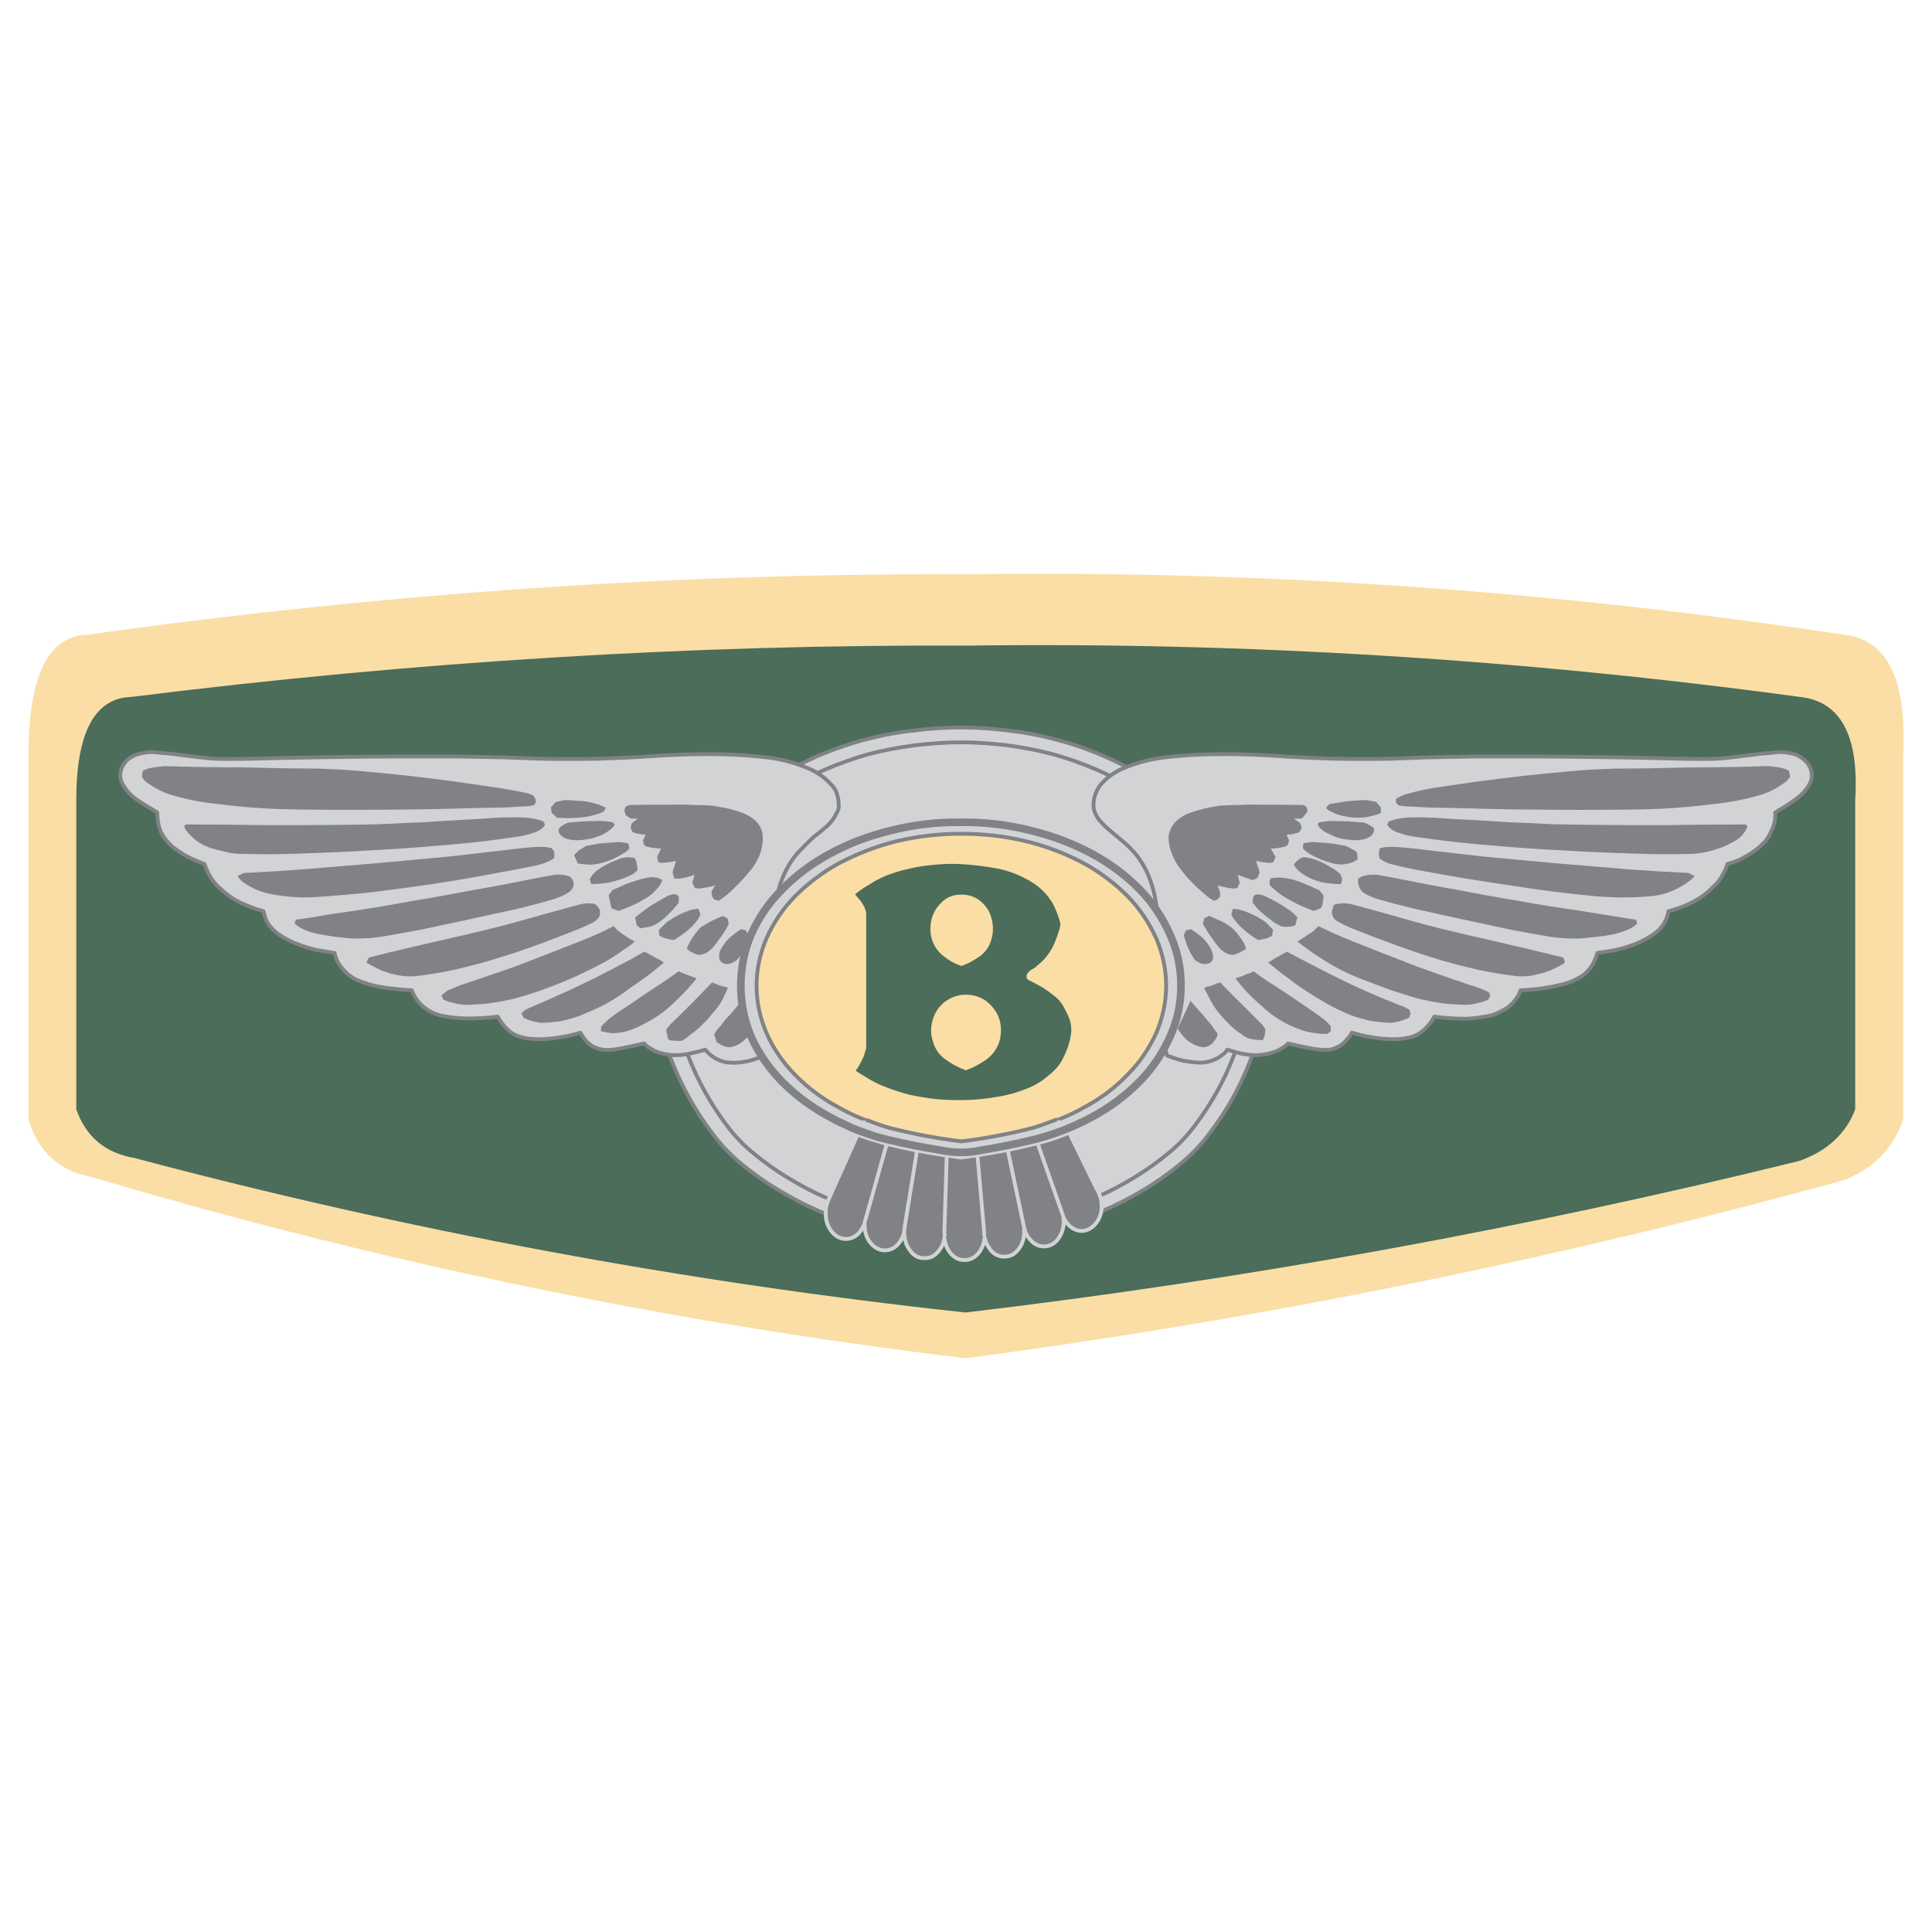 <?xml version="1.0" encoding="utf-8"?>
<!-- Generator: Adobe Illustrator 13.0.0, SVG Export Plug-In . SVG Version: 6.00 Build 14948)  -->
<!DOCTYPE svg PUBLIC "-//W3C//DTD SVG 1.0//EN" "http://www.w3.org/TR/2001/REC-SVG-20010904/DTD/svg10.dtd">
<svg version="1.0" id="Layer_1" xmlns="http://www.w3.org/2000/svg" xmlns:xlink="http://www.w3.org/1999/xlink" x="0px" y="0px"
	 width="192.756px" height="192.756px" viewBox="0 0 192.756 192.756" enable-background="new 0 0 192.756 192.756"
	 xml:space="preserve">
<g>
	<polygon fill-rule="evenodd" clip-rule="evenodd" fill="#FFFFFF" points="0,0 192.756,0 192.756,192.756 0,192.756 0,0 	"/>
	<path fill-rule="evenodd" clip-rule="evenodd" fill="#FADEA5" d="M189.871,75.416c0.4-7.582-1.541-11.588-5.856-12.081
		c-29.154-4.438-58.339-6.441-87.523-6.04h-0.154c-28.815-0.124-58.031,1.88-87.678,6.04c-3.852,0.124-5.825,4.13-5.825,12.081
		v36.274c0.986,3.205,3.051,5.115,6.164,5.701c28.722,8.535,57.815,14.576,87.339,18.121c29.616-3.914,58.863-9.863,87.677-17.783
		c2.959-1.201,4.932-3.205,5.856-6.039C189.871,99.576,189.871,87.497,189.871,75.416L189.871,75.416z"/>
	<path fill-rule="evenodd" clip-rule="evenodd" fill="#4B6D5A" d="M185.093,79.822c0.4-6.441-1.449-9.862-5.548-10.293
		c-27.675-3.76-55.35-5.486-83.055-5.116h-0.154C69,64.29,41.264,66.016,13.127,69.529C9.459,69.622,7.61,73.073,7.61,79.822v30.85
		c0.955,2.742,2.897,4.375,5.825,4.869c27.274,7.242,54.887,12.389,82.901,15.408c28.106-3.328,55.843-8.383,83.209-15.131
		c2.805-1.018,4.654-2.742,5.548-5.146C185.093,100.379,185.093,90.116,185.093,79.822L185.093,79.822z"/>
	<path fill-rule="evenodd" clip-rule="evenodd" fill="#D1D3D4" d="M117.766,80.069c-1.172-0.955-2.373-1.818-3.637-2.589
		c-1.295-0.77-2.62-1.448-4.037-2.064c-1.418-0.617-2.897-1.141-4.407-1.541c-1.571-0.432-3.175-0.771-4.839-0.955
		c-1.633-0.216-3.297-0.339-4.992-0.339c-1.664,0-3.328,0.124-4.962,0.339c-1.664,0.185-3.297,0.523-4.9,0.955
		c-1.479,0.4-2.928,0.924-4.407,1.541c-1.387,0.616-2.712,1.294-4.006,2.064c-1.263,0.771-2.465,1.634-3.636,2.589
		c-1.079,0.925-2.065,1.911-2.897,3.051c-1.665,2.219-3.02,4.623-4.038,7.181c-0.986,2.496-1.479,5.116-1.479,7.797
		c0,2.711,0.493,5.301,1.51,7.828c1.017,2.527,2.342,4.93,4.006,7.119c0.832,1.141,1.818,2.156,2.927,3.082
		c1.141,0.955,2.343,1.787,3.606,2.557c1.294,0.771,2.62,1.48,4.006,2.096c1.479,0.617,2.928,1.109,4.407,1.512
		c1.603,0.461,3.236,0.77,4.869,0.955c1.665,0.246,3.329,0.43,4.993,0.523c1.695-0.094,3.359-0.277,5.023-0.523
		c1.633-0.186,3.236-0.494,4.808-0.955c1.51-0.402,2.989-0.895,4.407-1.512c1.417-0.615,2.773-1.324,4.067-2.096
		c1.264-0.77,2.435-1.602,3.606-2.557c1.109-0.926,2.095-1.941,2.928-3.082c1.694-2.189,3.02-4.592,4.006-7.119
		s1.51-5.117,1.51-7.828c0-2.681-0.492-5.301-1.479-7.797c-1.018-2.558-2.343-4.962-4.037-7.15
		C119.86,82.01,118.875,80.994,117.766,80.069L117.766,80.069L117.766,80.069z M109.29,76.741c1.325,0.555,2.589,1.232,3.791,1.941
		c1.202,0.74,2.342,1.541,3.421,2.435c1.048,0.863,1.972,1.818,2.773,2.897c1.571,2.096,2.835,4.314,3.791,6.75
		c0.924,2.373,1.387,4.807,1.387,7.366c0,2.527-0.463,4.992-1.418,7.334c-0.925,2.404-2.188,4.654-3.76,6.75
		c-0.802,1.078-1.726,2.064-2.773,2.896c-1.079,0.893-2.219,1.695-3.391,2.404c-1.232,0.738-2.496,1.418-3.821,1.973
		c-1.355,0.584-2.742,1.047-4.191,1.447c-1.479,0.4-2.958,0.709-4.499,0.895c-1.572,0.215-3.144,0.369-4.746,0.492
		c-1.572-0.123-3.143-0.277-4.715-0.492c-1.541-0.186-3.051-0.494-4.562-0.895c-1.387-0.4-2.804-0.863-4.16-1.447
		c-1.325-0.555-2.589-1.234-3.791-1.973c-1.202-0.709-2.311-1.512-3.39-2.404c-1.048-0.832-1.973-1.818-2.774-2.896
		c-1.572-2.096-2.804-4.346-3.76-6.75c-0.956-2.342-1.448-4.807-1.417-7.334c-0.031-2.559,0.432-4.993,1.387-7.366
		c0.955-2.435,2.219-4.685,3.791-6.78c0.801-1.048,1.695-2.003,2.743-2.866c1.079-0.894,2.219-1.695,3.421-2.435
		c1.202-0.709,2.466-1.387,3.791-1.941c1.356-0.586,2.773-1.079,4.16-1.479c1.51-0.4,3.051-0.678,4.592-0.894
		c1.572-0.185,3.113-0.308,4.685-0.308c1.603,0,3.144,0.124,4.715,0.308c1.541,0.216,3.052,0.493,4.53,0.894
		C106.548,75.662,107.935,76.155,109.29,76.741L109.29,76.741z"/>
	<path fill-rule="evenodd" clip-rule="evenodd" fill="#D1D3D4" d="M113.081,78.682c-1.202-0.709-2.466-1.387-3.791-1.941
		c-1.355-0.586-2.742-1.079-4.191-1.479c-1.479-0.4-2.989-0.678-4.53-0.894c-1.571-0.185-3.112-0.308-4.715-0.308
		c-1.572,0-3.113,0.124-4.685,0.308c-1.541,0.216-3.082,0.493-4.592,0.894c-1.387,0.401-2.804,0.894-4.16,1.479
		c-1.325,0.555-2.589,1.232-3.791,1.941c-1.202,0.74-2.342,1.541-3.421,2.435c-1.048,0.863-1.941,1.818-2.743,2.866
		c-1.572,2.096-2.835,4.345-3.791,6.78c-0.955,2.373-1.417,4.807-1.387,7.366c-0.031,2.527,0.462,4.992,1.417,7.334
		c0.956,2.404,2.188,4.654,3.76,6.75c0.801,1.078,1.726,2.064,2.774,2.896c1.079,0.893,2.188,1.695,3.39,2.404
		c1.202,0.738,2.466,1.418,3.791,1.973c1.356,0.584,2.773,1.047,4.16,1.447c1.51,0.4,3.021,0.709,4.562,0.895
		c1.572,0.215,3.143,0.369,4.715,0.492c1.603-0.123,3.174-0.277,4.746-0.492c1.541-0.186,3.021-0.494,4.499-0.895
		c1.449-0.4,2.836-0.863,4.191-1.447c1.325-0.555,2.589-1.234,3.821-1.973c1.172-0.709,2.312-1.512,3.391-2.404
		c1.048-0.832,1.972-1.818,2.773-2.896c1.571-2.096,2.835-4.346,3.76-6.75c0.955-2.342,1.418-4.807,1.418-7.334
		c0-2.559-0.463-4.993-1.387-7.366c-0.956-2.435-2.22-4.654-3.791-6.75c-0.802-1.079-1.726-2.034-2.773-2.897
		C115.423,80.223,114.283,79.422,113.081,78.682L113.081,78.682z"/>
	
		<path fill="none" stroke="#808285" stroke-width="0.38" stroke-linecap="round" stroke-linejoin="round" stroke-miterlimit="2.613" d="
		M113.081,78.682c1.202,0.74,2.342,1.541,3.421,2.435c1.048,0.863,1.972,1.818,2.773,2.897c1.571,2.096,2.835,4.314,3.791,6.75
		c0.924,2.373,1.387,4.807,1.387,7.366c0,2.527-0.463,4.992-1.418,7.334c-0.925,2.404-2.188,4.654-3.76,6.75
		c-0.802,1.078-1.726,2.064-2.773,2.896c-1.079,0.893-2.219,1.695-3.391,2.404c-1.232,0.738-2.496,1.418-3.821,1.973
		c-1.355,0.584-2.742,1.047-4.191,1.447c-1.479,0.4-2.958,0.709-4.499,0.895c-1.572,0.215-3.144,0.369-4.746,0.492
		c-1.572-0.123-3.143-0.277-4.715-0.492c-1.541-0.186-3.051-0.494-4.562-0.895c-1.387-0.4-2.804-0.863-4.16-1.447
		c-1.325-0.555-2.589-1.234-3.791-1.973c-1.202-0.709-2.311-1.512-3.39-2.404c-1.048-0.832-1.973-1.818-2.774-2.896
		c-1.572-2.096-2.804-4.346-3.76-6.75c-0.956-2.342-1.448-4.807-1.417-7.334c-0.031-2.559,0.432-4.993,1.387-7.366
		c0.955-2.435,2.219-4.685,3.791-6.78c0.801-1.048,1.695-2.003,2.743-2.866c1.079-0.894,2.219-1.695,3.421-2.435
		c1.202-0.709,2.466-1.387,3.791-1.941c1.356-0.586,2.773-1.079,4.16-1.479c1.51-0.4,3.051-0.678,4.592-0.894
		c1.572-0.185,3.113-0.308,4.685-0.308c1.603,0,3.144,0.124,4.715,0.308c1.541,0.216,3.052,0.493,4.53,0.894
		c1.449,0.401,2.836,0.894,4.191,1.479C110.615,77.295,111.879,77.973,113.081,78.682L113.081,78.682z M117.766,80.069
		c1.109,0.925,2.095,1.941,2.928,3.082c1.694,2.188,3.02,4.592,4.037,7.15c0.986,2.496,1.479,5.116,1.479,7.797
		c0,2.711-0.523,5.301-1.51,7.828s-2.312,4.93-4.006,7.119c-0.833,1.141-1.818,2.156-2.928,3.082
		c-1.172,0.955-2.343,1.787-3.606,2.557c-1.294,0.771-2.65,1.48-4.067,2.096c-1.418,0.617-2.897,1.109-4.407,1.512
		c-1.571,0.461-3.175,0.77-4.808,0.955c-1.664,0.246-3.329,0.43-5.023,0.523c-1.664-0.094-3.328-0.277-4.993-0.523
		c-1.633-0.186-3.267-0.494-4.869-0.955c-1.479-0.402-2.928-0.895-4.407-1.512c-1.387-0.615-2.712-1.324-4.006-2.096
		c-1.263-0.77-2.465-1.602-3.606-2.557c-1.109-0.926-2.095-1.941-2.927-3.082c-1.665-2.189-2.99-4.592-4.006-7.119
		c-1.017-2.527-1.51-5.117-1.51-7.828c0-2.681,0.493-5.301,1.479-7.797c1.018-2.558,2.373-4.962,4.038-7.181
		c0.832-1.14,1.818-2.126,2.897-3.051c1.171-0.955,2.373-1.818,3.636-2.589c1.294-0.77,2.62-1.448,4.006-2.064
		c1.479-0.617,2.928-1.141,4.407-1.541c1.603-0.432,3.236-0.771,4.9-0.955c1.634-0.216,3.298-0.339,4.962-0.339
		c1.695,0,3.359,0.124,4.992,0.339c1.664,0.185,3.268,0.523,4.839,0.955c1.51,0.4,2.989,0.924,4.407,1.541
		c1.417,0.616,2.742,1.294,4.037,2.064C115.393,78.251,116.594,79.114,117.766,80.069L117.766,80.069z"/>
	<polygon fill-rule="evenodd" clip-rule="evenodd" points="127.227,98.312 126.765,98.312 126.363,102.504 126.795,102.504 
		127.227,98.312 	"/>
	<path fill-rule="evenodd" clip-rule="evenodd" d="M126.363,94.184l0.401,4.129h0.462c-0.093-1.386-0.277-2.803-0.432-4.221v-0.031
		L126.363,94.184L126.363,94.184z"/>
	<polygon fill-rule="evenodd" clip-rule="evenodd" points="125.161,90.301 125.161,90.362 125.192,90.362 125.161,90.301 	"/>
	<polygon fill-rule="evenodd" clip-rule="evenodd" points="125.192,90.362 126.363,94.184 126.795,94.061 125.655,90.146 
		125.655,90.116 125.192,90.362 	"/>
	<path fill-rule="evenodd" clip-rule="evenodd" d="M123.344,86.695l-0.093-0.092l1.91,3.76l0.494-0.247
		c-0.647-1.232-1.295-2.527-1.911-3.76l-0.062-0.03L123.344,86.695L123.344,86.695z"/>
	<path fill-rule="evenodd" clip-rule="evenodd" d="M68.425,86.603l-0.031,0.092l2.527-3.39l-0.339-0.37
		c-0.863,1.171-1.756,2.28-2.62,3.42L68.425,86.603L68.425,86.603z"/>
	<polygon fill-rule="evenodd" clip-rule="evenodd" points="66.576,90.301 66.576,90.362 68.425,86.603 67.963,86.355 66.083,90.116 
		66.083,90.146 66.576,90.301 	"/>
	<path fill-rule="evenodd" clip-rule="evenodd" d="M65.375,94.091v0.092l1.202-3.883l-0.493-0.154
		c-0.4,1.325-0.801,2.62-1.202,3.914v0.031H65.375L65.375,94.091z"/>
	<polygon fill-rule="evenodd" clip-rule="evenodd" points="64.974,98.312 65.375,94.091 64.881,94.091 64.48,98.312 64.974,98.312 	
		"/>
	<path fill-rule="evenodd" clip-rule="evenodd" d="M64.974,98.312H64.48c0.124,1.418,0.278,2.805,0.401,4.191v0.062l0.493-0.123
		L64.974,98.312L64.974,98.312z"/>
	<polygon fill-rule="evenodd" clip-rule="evenodd" points="125.562,98.312 125.1,98.312 124.699,102.197 125.161,102.197 
		125.562,98.312 	"/>
	<path fill-rule="evenodd" clip-rule="evenodd" d="M124.699,94.461l0.4,3.851h0.463c-0.123-1.293-0.277-2.649-0.401-3.975
		L124.699,94.461L124.699,94.461z"/>
	<polygon fill-rule="evenodd" clip-rule="evenodd" points="123.56,90.763 123.56,90.794 123.621,90.794 123.56,90.763 	"/>
	<path fill-rule="evenodd" clip-rule="evenodd" d="M123.621,90.794l1.078,3.667l0.462-0.124c-0.339-1.233-0.739-2.466-1.109-3.698
		v-0.031L123.621,90.794L123.621,90.794z"/>
	<polygon fill-rule="evenodd" clip-rule="evenodd" points="121.864,87.435 121.771,87.404 123.56,90.794 124.052,90.609 
		122.203,87.096 121.864,87.435 	"/>
	<path fill-rule="evenodd" clip-rule="evenodd" d="M68.148,90.763v0.031l1.757-3.39l-0.462-0.247
		c-0.616,1.171-1.171,2.312-1.757,3.482L68.148,90.763L68.148,90.763z"/>
	<path fill-rule="evenodd" clip-rule="evenodd" d="M67.039,94.43v0.031l1.109-3.698l-0.462-0.124
		c-0.37,1.264-0.771,2.558-1.109,3.791H67.039L67.039,94.43z"/>
	<polygon fill-rule="evenodd" clip-rule="evenodd" points="66.607,98.312 67.039,94.43 66.576,94.43 66.114,98.312 66.607,98.312 	
		"/>
	<path fill-rule="evenodd" clip-rule="evenodd" d="M66.607,98.312h-0.493c0.185,1.326,0.339,2.65,0.462,3.977l0.462-0.123
		L66.607,98.312L66.607,98.312z"/>
	<path fill-rule="evenodd" clip-rule="evenodd" fill="#D1D3D4" d="M56.869,75.724c-1.048,0-2.127,0-3.174-0.031
		c-1.048-0.03-2.096-0.092-3.144-0.123c-1.572-0.031-3.144-0.062-4.715-0.092c-2.312,0-4.623,0-6.934,0
		c-4.5,0.031-8.999,0.092-13.467,0.215c-1.048,0.031-2.096,0.031-3.113,0.031c-0.493,0-0.956-0.031-1.449-0.062
		c-0.585-0.062-1.202-0.124-1.818-0.216c-0.647-0.062-1.295-0.154-1.973-0.247c-0.555-0.031-1.109-0.092-1.695-0.154
		c-0.37-0.031-0.74,0-1.141,0.092c-0.493,0.062-0.955,0.246-1.387,0.554c-0.4,0.309-0.647,0.709-0.801,1.203
		c-0.124,0.493-0.062,0.955,0.215,1.387c0.339,0.616,0.801,1.109,1.387,1.51c0.678,0.462,1.356,0.863,2.034,1.264
		c0,0.493,0.062,0.955,0.154,1.356c0.123,0.462,0.308,0.863,0.616,1.264c0.277,0.37,0.616,0.74,1.017,1.017
		c0.462,0.339,0.924,0.647,1.448,0.894c0.462,0.216,0.956,0.431,1.479,0.616c0.124,0.37,0.278,0.74,0.462,1.079
		c0.247,0.462,0.555,0.863,0.925,1.202c0.432,0.432,0.894,0.801,1.356,1.109c0.524,0.339,1.048,0.585,1.603,0.802
		c0.493,0.215,1.017,0.37,1.541,0.523c0.092,0.462,0.215,0.832,0.431,1.202c0.278,0.432,0.647,0.802,1.079,1.109
		c0.554,0.37,1.14,0.678,1.756,0.925c0.647,0.247,1.294,0.462,1.973,0.616c0.616,0.124,1.263,0.216,1.849,0.309
		c0.062,0.308,0.154,0.555,0.246,0.77c0.278,0.524,0.617,0.925,1.017,1.295c0.462,0.4,0.986,0.678,1.572,0.863
		c0.647,0.246,1.294,0.4,1.911,0.492c0.986,0.154,1.972,0.246,2.959,0.309c0.123,0.309,0.247,0.555,0.4,0.801
		c0.308,0.463,0.708,0.863,1.171,1.141c0.524,0.34,1.079,0.555,1.695,0.646c0.708,0.123,1.386,0.186,2.126,0.217
		c1.048,0,2.126-0.031,3.174-0.186c0.308,0.555,0.647,0.986,1.047,1.355c0.401,0.371,0.894,0.617,1.479,0.74
		c0.647,0.154,1.325,0.186,2.034,0.154c0.678-0.031,1.356-0.123,2.064-0.246c0.555-0.094,1.109-0.246,1.633-0.4
		c0.124,0.246,0.278,0.461,0.432,0.678c0.277,0.338,0.585,0.586,0.956,0.77c0.401,0.186,0.832,0.277,1.232,0.277
		c0.493,0,0.956-0.061,1.417-0.154c0.771-0.154,1.542-0.307,2.312-0.492c0.154,0.154,0.309,0.309,0.524,0.432
		c0.37,0.246,0.74,0.432,1.14,0.523c0.432,0.123,0.863,0.186,1.326,0.217c0.462,0,0.924-0.031,1.387-0.125
		c0.585-0.123,1.14-0.246,1.726-0.432c0.277,0.34,0.585,0.617,0.956,0.834c0.37,0.215,0.77,0.369,1.171,0.43
		c0.493,0.062,0.986,0.062,1.449,0c0.462-0.061,0.924-0.152,1.356-0.307c0.37-0.123,0.74-0.248,1.079-0.371
		c0.215-0.801,0.4-1.602,0.555-2.404c0.123-0.77,0.216-1.539,0.247-2.311c0.031-0.801,0.062-1.664,0.062-2.496
		c-0.031-0.955-0.062-1.88-0.062-2.835c0-1.14,0.031-2.28,0.062-3.42c0.062-1.079,0.216-2.158,0.493-3.236
		c0.216-0.802,0.555-1.572,0.986-2.312c0.37-0.617,0.802-1.171,1.326-1.665c0.4-0.431,0.801-0.832,1.232-1.202
		c0.339-0.247,0.678-0.524,0.986-0.802c0.216-0.154,0.431-0.369,0.616-0.585s0.37-0.462,0.493-0.74
		c0.154-0.247,0.277-0.493,0.308-0.74c0-0.37,0-0.709-0.092-1.048c-0.093-0.462-0.308-0.894-0.647-1.232
		c-0.647-0.709-1.387-1.233-2.25-1.603c-1.232-0.524-2.527-0.894-3.883-1.079c-1.541-0.185-3.082-0.308-4.654-0.339
		c-1.417-0.031-2.835-0.031-4.222,0.031c-0.955,0.03-1.941,0.092-2.928,0.154c-1.664,0.123-3.329,0.185-5.023,0.246
		C58.964,75.724,57.916,75.724,56.869,75.724L56.869,75.724z"/>
	
		<path fill="none" stroke="#808285" stroke-width="0.38" stroke-linecap="round" stroke-linejoin="round" stroke-miterlimit="2.613" d="
		M53.694,75.692c-1.048-0.03-2.096-0.092-3.144-0.123c-1.572-0.031-3.144-0.062-4.715-0.092c-2.312,0-4.623,0-6.934,0
		c-4.5,0.031-8.999,0.092-13.467,0.215c-1.048,0.031-2.096,0.031-3.113,0.031c-0.493,0-0.956-0.031-1.449-0.062
		c-0.585-0.062-1.202-0.124-1.818-0.216c-0.647-0.062-1.295-0.154-1.973-0.247c-0.555-0.031-1.109-0.092-1.695-0.154
		c-0.37-0.031-0.74,0-1.141,0.092c-0.493,0.062-0.955,0.246-1.387,0.554c-0.4,0.309-0.647,0.709-0.801,1.203
		c-0.124,0.493-0.062,0.955,0.215,1.387c0.339,0.616,0.801,1.109,1.387,1.51c0.678,0.462,1.356,0.863,2.034,1.264
		c0,0.493,0.062,0.955,0.154,1.356c0.123,0.462,0.308,0.863,0.616,1.264c0.277,0.37,0.616,0.74,1.017,1.017
		c0.462,0.339,0.924,0.647,1.448,0.894c0.462,0.216,0.956,0.431,1.479,0.616c0.124,0.37,0.278,0.74,0.462,1.079
		c0.247,0.462,0.555,0.863,0.925,1.202c0.432,0.432,0.894,0.801,1.356,1.109c0.524,0.339,1.048,0.585,1.603,0.802
		c0.493,0.215,1.017,0.37,1.541,0.523c0.092,0.462,0.215,0.832,0.431,1.202c0.278,0.432,0.647,0.802,1.079,1.109
		c0.554,0.37,1.14,0.678,1.756,0.925c0.647,0.247,1.294,0.462,1.973,0.616c0.616,0.124,1.263,0.216,1.849,0.309
		c0.062,0.308,0.154,0.555,0.246,0.77c0.278,0.524,0.617,0.925,1.017,1.295c0.462,0.4,0.986,0.678,1.572,0.863
		c0.647,0.246,1.294,0.4,1.911,0.492c0.986,0.154,1.972,0.246,2.959,0.309c0.123,0.309,0.247,0.555,0.4,0.801
		c0.308,0.463,0.708,0.863,1.171,1.141c0.524,0.34,1.079,0.555,1.695,0.646c0.708,0.123,1.386,0.186,2.126,0.217
		c1.048,0,2.126-0.031,3.174-0.186c0.308,0.555,0.647,0.986,1.047,1.355c0.401,0.371,0.894,0.617,1.479,0.74
		c0.647,0.154,1.325,0.186,2.034,0.154c0.678-0.031,1.356-0.123,2.064-0.246c0.555-0.094,1.109-0.246,1.633-0.4
		c0.124,0.246,0.278,0.461,0.432,0.678c0.277,0.338,0.585,0.586,0.956,0.77c0.401,0.186,0.832,0.277,1.232,0.277
		c0.493,0,0.956-0.061,1.417-0.154c0.771-0.154,1.542-0.307,2.312-0.492c0.154,0.154,0.309,0.309,0.524,0.432
		c0.37,0.246,0.74,0.432,1.14,0.523c0.432,0.123,0.863,0.186,1.326,0.217c0.462,0,0.924-0.031,1.387-0.125
		c0.585-0.123,1.14-0.246,1.726-0.432c0.277,0.34,0.585,0.617,0.956,0.834c0.37,0.215,0.77,0.369,1.171,0.43
		c0.493,0.062,0.986,0.062,1.449,0c0.462-0.061,0.924-0.152,1.356-0.307c0.37-0.123,0.74-0.248,1.079-0.371
		c0.215-0.801,0.4-1.602,0.555-2.404c0.123-0.77,0.216-1.539,0.247-2.311c0.031-0.801,0.062-1.664,0.062-2.496
		c-0.031-0.955-0.062-1.88-0.062-2.835c0-1.14,0.031-2.28,0.062-3.42c0.062-1.079,0.216-2.158,0.493-3.236
		c0.216-0.802,0.555-1.572,0.986-2.312c0.37-0.617,0.802-1.171,1.326-1.665c0.4-0.431,0.801-0.832,1.232-1.202
		c0.339-0.247,0.678-0.524,0.986-0.802c0.216-0.154,0.431-0.369,0.616-0.585s0.37-0.462,0.493-0.74
		c0.154-0.247,0.277-0.493,0.308-0.74c0-0.37,0-0.709-0.092-1.048c-0.093-0.462-0.308-0.894-0.647-1.232
		c-0.647-0.709-1.387-1.233-2.25-1.603c-1.232-0.524-2.527-0.894-3.883-1.079c-1.541-0.185-3.082-0.308-4.654-0.339
		c-1.417-0.031-2.835-0.031-4.222,0.031c-0.955,0.03-1.941,0.092-2.928,0.154c-1.664,0.123-3.329,0.185-5.023,0.246
		c-1.017,0.031-2.065,0.031-3.112,0.031C55.821,75.724,54.742,75.724,53.694,75.692L53.694,75.692z"/>
	<path fill-rule="evenodd" clip-rule="evenodd" fill="#D1D3D4" d="M146.889,75.477c-1.541,0.031-3.082,0.062-4.653,0.092
		c-1.048,0.031-2.065,0.093-3.113,0.123c-1.078,0.031-2.188,0.031-3.267,0.031c-1.048,0-2.064,0-3.112-0.031
		c-1.634-0.061-3.298-0.123-4.993-0.246c-0.955-0.062-1.91-0.124-2.896-0.154c-1.448-0.062-2.866-0.062-4.314-0.031
		c-1.541,0.031-3.082,0.154-4.623,0.339c-1.355,0.185-2.65,0.555-3.914,1.079c-0.832,0.37-1.571,0.894-2.188,1.603
		c-0.277,0.339-0.493,0.77-0.617,1.232c-0.092,0.339-0.123,0.678-0.092,1.048c0.03,0.247,0.092,0.493,0.246,0.74
		c0.124,0.277,0.309,0.524,0.524,0.74c0.185,0.216,0.4,0.431,0.616,0.616c0.523,0.431,1.017,0.863,1.571,1.325
		c0.493,0.401,0.956,0.894,1.388,1.417c0.462,0.616,0.862,1.294,1.14,2.003c0.37,0.894,0.616,1.818,0.74,2.743
		c0.185,1.14,0.277,2.312,0.277,3.452c0,1.048-0.031,2.096-0.093,3.144c0,0.864,0,1.756,0,2.62c0.03,0.801,0.093,1.602,0.154,2.404
		c0.092,0.801,0.216,1.57,0.4,2.342c0.123,0.4,0.216,0.801,0.37,1.201c0.523,0.217,1.078,0.4,1.633,0.525
		c0.524,0.092,0.986,0.152,1.479,0.184c0.432,0.031,0.894-0.031,1.325-0.184c0.37-0.125,0.739-0.309,1.109-0.617
		c0.185-0.123,0.339-0.309,0.462-0.494c0.555,0.186,1.079,0.34,1.634,0.432c0.462,0.094,0.925,0.125,1.356,0.125
		c0.462-0.031,0.894-0.094,1.325-0.217c0.431-0.092,0.832-0.277,1.201-0.523c0.216-0.123,0.401-0.277,0.555-0.432
		c0.74,0.186,1.479,0.338,2.28,0.492c0.493,0.094,0.986,0.154,1.48,0.154c0.4,0,0.801-0.092,1.14-0.277
		c0.4-0.184,0.739-0.461,0.986-0.801c0.185-0.186,0.339-0.4,0.462-0.646c0.555,0.154,1.079,0.307,1.634,0.4
		c0.678,0.123,1.355,0.215,2.064,0.246c0.679,0.031,1.356,0,2.003-0.154c0.555-0.123,1.048-0.369,1.449-0.74
		c0.431-0.369,0.801-0.801,1.078-1.355c1.079,0.154,2.127,0.217,3.205,0.217c0.678-0.031,1.356-0.125,2.034-0.248
		c0.616-0.092,1.202-0.338,1.757-0.678c0.462-0.246,0.863-0.646,1.201-1.109c0.186-0.246,0.309-0.492,0.401-0.801
		c0.616-0.031,1.264-0.092,1.911-0.154c0.646-0.092,1.324-0.215,1.972-0.369c0.647-0.123,1.264-0.34,1.85-0.678
		c0.492-0.217,0.894-0.586,1.232-1.018c0.308-0.431,0.555-0.955,0.709-1.51c0.646-0.092,1.264-0.185,1.88-0.309
		c0.678-0.154,1.355-0.37,2.003-0.616c0.586-0.247,1.171-0.555,1.695-0.925c0.462-0.308,0.831-0.678,1.078-1.109
		c0.216-0.37,0.37-0.739,0.432-1.202c0.555-0.154,1.048-0.308,1.572-0.523c0.554-0.216,1.078-0.494,1.603-0.833
		c0.462-0.309,0.894-0.647,1.294-1.079c0.4-0.339,0.739-0.771,0.955-1.233c0.216-0.339,0.37-0.678,0.463-1.048
		c0.832-0.215,1.541-0.554,2.219-0.986c0.493-0.308,0.894-0.616,1.263-0.986c0.37-0.339,0.647-0.708,0.833-1.171
		c0.216-0.401,0.37-0.833,0.431-1.264c0.031-0.247,0.031-0.493,0.031-0.74c0.678-0.4,1.356-0.801,1.973-1.264
		c0.585-0.4,1.048-0.894,1.417-1.51c0.247-0.432,0.309-0.894,0.186-1.387c-0.124-0.494-0.4-0.863-0.802-1.171
		c-0.369-0.308-0.801-0.524-1.355-0.585c-0.37-0.092-0.74-0.124-1.141-0.092c-0.585,0.062-1.141,0.123-1.726,0.154
		c-0.647,0.093-1.325,0.185-1.973,0.247c-0.616,0.092-1.232,0.154-1.849,0.216c-0.432,0.03-0.895,0.062-1.356,0.062
		c-1.078,0-2.126,0-3.174-0.031c-4.53-0.123-8.999-0.185-13.499-0.215C151.512,75.477,149.2,75.477,146.889,75.477L146.889,75.477z"
		/>
	
		<path fill="none" stroke="#808285" stroke-width="0.38" stroke-linecap="round" stroke-linejoin="round" stroke-miterlimit="2.613" d="
		M146.889,75.477c2.312,0,4.623,0,6.934,0c4.5,0.031,8.969,0.092,13.499,0.215c1.048,0.031,2.096,0.031,3.174,0.031
		c0.462,0,0.925-0.031,1.356-0.062c0.616-0.062,1.232-0.124,1.849-0.216c0.647-0.062,1.325-0.154,1.973-0.247
		c0.585-0.031,1.141-0.092,1.726-0.154c0.4-0.031,0.771,0,1.141,0.092c0.555,0.062,0.986,0.277,1.355,0.585
		c0.401,0.308,0.678,0.678,0.802,1.171c0.123,0.493,0.062,0.955-0.186,1.387c-0.369,0.616-0.832,1.109-1.417,1.51
		c-0.616,0.462-1.295,0.863-1.973,1.264c0,0.247,0,0.493-0.031,0.74c-0.061,0.431-0.215,0.863-0.431,1.264
		c-0.186,0.462-0.463,0.832-0.833,1.171c-0.369,0.37-0.77,0.678-1.263,0.986c-0.678,0.432-1.387,0.771-2.219,0.986
		c-0.093,0.37-0.247,0.709-0.463,1.048c-0.216,0.462-0.555,0.894-0.955,1.233c-0.4,0.432-0.832,0.77-1.294,1.079
		c-0.524,0.339-1.049,0.616-1.603,0.833c-0.524,0.215-1.018,0.37-1.572,0.523c-0.062,0.462-0.216,0.832-0.432,1.202
		c-0.247,0.432-0.616,0.802-1.078,1.109c-0.524,0.37-1.109,0.678-1.695,0.925c-0.647,0.247-1.325,0.462-2.003,0.616
		c-0.616,0.124-1.233,0.216-1.88,0.309c-0.154,0.555-0.401,1.079-0.709,1.51c-0.339,0.432-0.74,0.801-1.232,1.018
		c-0.586,0.338-1.202,0.555-1.85,0.678c-0.647,0.154-1.325,0.277-1.972,0.369c-0.647,0.062-1.295,0.123-1.911,0.154
		c-0.093,0.309-0.216,0.555-0.401,0.801c-0.338,0.463-0.739,0.863-1.201,1.109c-0.555,0.34-1.141,0.586-1.757,0.678
		c-0.678,0.123-1.356,0.217-2.034,0.248c-1.078,0-2.126-0.062-3.205-0.217c-0.277,0.555-0.647,0.986-1.078,1.355
		c-0.401,0.371-0.895,0.617-1.449,0.74c-0.646,0.154-1.324,0.186-2.003,0.154c-0.709-0.031-1.387-0.123-2.064-0.246
		c-0.555-0.094-1.079-0.246-1.634-0.4c-0.123,0.246-0.277,0.461-0.462,0.646c-0.247,0.34-0.586,0.617-0.986,0.801
		c-0.339,0.186-0.739,0.277-1.14,0.277c-0.494,0-0.987-0.061-1.48-0.154c-0.801-0.154-1.54-0.307-2.28-0.492
		c-0.153,0.154-0.339,0.309-0.555,0.432c-0.369,0.246-0.771,0.432-1.201,0.523c-0.432,0.123-0.863,0.186-1.325,0.217
		c-0.432,0-0.895-0.031-1.356-0.125c-0.555-0.092-1.079-0.246-1.634-0.432c-0.123,0.186-0.277,0.371-0.462,0.494
		c-0.37,0.309-0.739,0.492-1.109,0.617c-0.432,0.152-0.894,0.215-1.325,0.184c-0.493-0.031-0.955-0.092-1.479-0.184
		c-0.555-0.125-1.109-0.309-1.633-0.525c-0.154-0.4-0.247-0.801-0.37-1.201c-0.185-0.771-0.309-1.541-0.4-2.342
		c-0.062-0.803-0.124-1.604-0.154-2.404c0-0.863,0-1.756,0-2.62c0.062-1.048,0.093-2.096,0.093-3.144
		c0-1.14-0.093-2.312-0.277-3.452c-0.124-0.924-0.37-1.849-0.74-2.743c-0.277-0.709-0.678-1.387-1.14-2.003
		c-0.432-0.524-0.895-1.017-1.388-1.417c-0.555-0.462-1.048-0.894-1.571-1.325c-0.216-0.185-0.432-0.4-0.616-0.616
		c-0.216-0.216-0.4-0.462-0.524-0.74c-0.154-0.247-0.216-0.493-0.246-0.74c-0.031-0.37,0-0.709,0.092-1.048
		c0.124-0.462,0.34-0.894,0.617-1.232c0.616-0.709,1.355-1.233,2.188-1.603c1.264-0.524,2.559-0.894,3.914-1.079
		c1.541-0.185,3.082-0.308,4.623-0.339c1.448-0.031,2.866-0.031,4.314,0.031c0.986,0.03,1.941,0.092,2.896,0.154
		c1.695,0.123,3.359,0.185,4.993,0.246c1.048,0.031,2.064,0.031,3.112,0.031c1.079,0,2.188,0,3.267-0.031
		c1.048-0.03,2.065-0.092,3.113-0.123C143.807,75.539,145.348,75.508,146.889,75.477L146.889,75.477z"/>
	<path fill-rule="evenodd" clip-rule="evenodd" fill="#808285" d="M117.704,81.641c-0.278,0.185-0.524,0.431-0.709,0.709
		c-0.247,0.37-0.37,0.739-0.401,1.14c0,0.616,0.124,1.233,0.37,1.818c0.216,0.493,0.462,0.956,0.802,1.387
		c0.339,0.432,0.678,0.863,1.078,1.264c0.432,0.462,0.894,0.863,1.356,1.264c0.277,0.247,0.585,0.462,0.894,0.647l0.37-0.123
		l0.276-0.309c0-0.154-0.03-0.308-0.03-0.462c-0.062-0.216-0.154-0.432-0.246-0.647c0.493,0.154,0.985,0.247,1.479,0.308
		c0.185,0.031,0.339,0,0.524-0.062l0.216-0.493l-0.185-0.801c0.462,0.185,0.955,0.37,1.448,0.524l0.493-0.185l0.246-0.585
		l-0.37-1.141c0.401,0.093,0.802,0.154,1.202,0.185c0.185,0.031,0.37,0,0.524-0.062l0.215-0.524l-0.462-0.832
		c0.432,0,0.832-0.062,1.202-0.154c0.185-0.031,0.339-0.092,0.493-0.216l0.123-0.432l-0.246-0.585c0.246,0,0.523-0.031,0.739-0.092
		c0.185-0.031,0.369-0.093,0.524-0.154l0.246-0.431l-0.154-0.462l-0.616-0.462h0.739c0.124-0.123,0.247-0.215,0.34-0.37
		c0.123-0.124,0.215-0.277,0.276-0.431l-0.123-0.401L130,80.315c-0.739,0-1.51-0.031-2.28-0.031c-0.709,0-1.418,0-2.157,0
		c-0.679-0.031-1.387,0-2.096,0.031c-0.586,0-1.141,0.031-1.727,0.062c-0.369,0.062-0.739,0.124-1.109,0.185
		c-0.708,0.154-1.387,0.339-2.033,0.585C118.259,81.271,117.981,81.425,117.704,81.641L117.704,81.641z"/>
	<path fill-rule="evenodd" clip-rule="evenodd" fill="#808285" d="M132.619,80.223l-0.308,0.37c0.062,0.124,0.154,0.216,0.277,0.278
		c0.462,0.246,0.955,0.462,1.479,0.554c0.678,0.154,1.387,0.185,2.064,0.124c0.555-0.062,1.109-0.216,1.633-0.432v-0.555
		l-0.462-0.555l-0.985-0.185c-0.647,0.031-1.326,0.062-1.973,0.124C133.791,80.038,133.205,80.131,132.619,80.223L132.619,80.223z"
		/>
	<path fill-rule="evenodd" clip-rule="evenodd" fill="#808285" d="M133.298,81.918c-0.339-0.031-0.679,0-1.017,0.031
		c-0.247,0.031-0.494,0.062-0.74,0.123l-0.062,0.186c0.03,0.123,0.093,0.215,0.154,0.277c0.277,0.309,0.616,0.524,0.985,0.678
		c0.586,0.309,1.202,0.493,1.85,0.555c0.555,0.092,1.079,0.092,1.571-0.031c0.34-0.062,0.586-0.185,0.802-0.401
		c0.185-0.185,0.277-0.4,0.246-0.678c-0.062-0.062-0.123-0.154-0.185-0.185c-0.247-0.154-0.523-0.277-0.801-0.401
		c-0.154,0-0.277-0.03-0.401-0.03c-0.369-0.031-0.739-0.062-1.109-0.093C134.16,81.949,133.729,81.918,133.298,81.918
		L133.298,81.918z"/>
	<path fill-rule="evenodd" clip-rule="evenodd" fill="#808285" d="M126.672,87.804v0.493c0.185,0.185,0.339,0.339,0.493,0.462
		c0.523,0.462,1.078,0.832,1.664,1.109c0.739,0.432,1.479,0.74,2.249,1.017l0.709-0.277c0.124-0.215,0.186-0.4,0.186-0.616
		c0.062-0.216,0.062-0.432,0.062-0.678l-0.432-0.524c-0.216-0.062-0.432-0.154-0.647-0.277c-0.431-0.185-0.862-0.37-1.324-0.555
		c-0.37-0.123-0.771-0.247-1.141-0.308c-0.339-0.062-0.647-0.093-1.018-0.093c-0.216,0-0.431,0.031-0.678,0.062L126.672,87.804
		L126.672,87.804z"/>
	<path fill-rule="evenodd" clip-rule="evenodd" fill="#808285" d="M125.655,89.252c-0.093-0.03-0.154-0.03-0.247,0
		c-0.062-0.03-0.123,0-0.185,0.031c-0.062,0.031-0.124,0.092-0.186,0.154l-0.062,0.617c0.154,0.185,0.309,0.401,0.463,0.585
		c0.431,0.432,0.894,0.801,1.355,1.141c0.247,0.215,0.493,0.37,0.771,0.493c0.246,0.185,0.555,0.216,0.832,0.185
		c0.309,0,0.586-0.031,0.832-0.154l0.216-0.77c-0.216-0.247-0.432-0.462-0.678-0.647c-0.863-0.616-1.787-1.14-2.773-1.572
		c-0.031,0-0.124,0-0.186-0.031C125.747,89.252,125.686,89.222,125.655,89.252L125.655,89.252z"/>
	<path fill-rule="evenodd" clip-rule="evenodd" fill="#808285" d="M132.373,86.294c-0.523-0.308-1.079-0.524-1.664-0.678
		c-0.154-0.031-0.339-0.062-0.523-0.092c-0.216,0-0.401,0.062-0.555,0.185c-0.216,0.154-0.401,0.339-0.556,0.555
		c0.186,0.339,0.432,0.585,0.679,0.771c0.646,0.493,1.355,0.801,2.126,0.986c0.616,0.124,1.264,0.185,1.911,0.185l0.123-0.493
		l-0.185-0.493c-0.124-0.123-0.277-0.247-0.432-0.37C133.021,86.664,132.712,86.479,132.373,86.294L132.373,86.294z"/>
	<path fill-rule="evenodd" clip-rule="evenodd" fill="#808285" d="M133.021,84.168c-0.647-0.062-1.325-0.124-2.003-0.154
		c-0.309,0-0.617,0.062-0.956,0.124c-0.03,0.123-0.062,0.215-0.062,0.277c0,0.092,0,0.154,0,0.246
		c0.216,0.216,0.493,0.432,0.739,0.586c0.679,0.37,1.356,0.647,2.034,0.832c0.555,0.185,1.109,0.216,1.695,0.092
		c0.339-0.062,0.678-0.216,0.986-0.431c0-0.154-0.031-0.277-0.031-0.401s-0.03-0.216-0.092-0.37
		c-0.093-0.062-0.216-0.154-0.309-0.185c-0.277-0.154-0.555-0.277-0.802-0.4C133.821,84.322,133.421,84.26,133.021,84.168
		L133.021,84.168z"/>
	<path fill-rule="evenodd" clip-rule="evenodd" fill="#808285" d="M133.668,90.146c-0.186,0-0.401,0.062-0.617,0.154
		c-0.03,0.185-0.092,0.4-0.153,0.585c-0.031,0.185,0,0.37,0.092,0.555c0.093,0.247,0.277,0.401,0.524,0.524
		c0.493,0.277,1.017,0.524,1.571,0.74c1.141,0.462,2.28,0.894,3.452,1.325c1.417,0.524,2.866,1.048,4.283,1.479
		c1.511,0.493,3.051,0.863,4.592,1.232c1.295,0.278,2.558,0.493,3.883,0.647c0.37,0.031,0.74,0.031,1.11,0
		c0.369-0.031,0.708-0.092,1.078-0.216c0.277-0.062,0.586-0.123,0.863-0.246c0.277-0.062,0.523-0.185,0.771-0.308
		c0.216-0.124,0.462-0.216,0.678-0.37c0.093-0.031,0.216-0.092,0.309-0.185c0-0.031,0-0.062,0-0.123s0-0.093-0.031-0.154
		c-0.03-0.093-0.062-0.154-0.093-0.247c-2.342-0.586-4.685-1.141-6.995-1.665c-1.788-0.4-3.606-0.832-5.394-1.264
		c-1.695-0.432-3.359-0.894-5.054-1.387c-1.233-0.339-2.466-0.678-3.729-1.017C134.438,90.146,134.068,90.085,133.668,90.146
		L133.668,90.146z"/>
	<path fill-rule="evenodd" clip-rule="evenodd" fill="#808285" d="M143.066,81.579c-0.646-0.031-1.294-0.031-1.941-0.031
		c-0.523,0-1.017,0.031-1.571,0.123c-0.308,0.062-0.647,0.154-0.986,0.277l-0.154,0.309c0.062,0.154,0.154,0.277,0.277,0.369
		c0.247,0.216,0.556,0.37,0.863,0.462c0.555,0.185,1.078,0.339,1.634,0.401c1.263,0.185,2.496,0.339,3.76,0.493
		c1.91,0.216,3.821,0.37,5.731,0.524c2.281,0.185,4.562,0.308,6.873,0.432c2.403,0.123,4.839,0.215,7.242,0.277
		c1.387,0.031,2.773,0,4.16-0.03c0.463-0.031,0.925-0.093,1.418-0.216c0.432-0.093,0.894-0.247,1.356-0.401
		c0.4-0.154,0.77-0.339,1.171-0.555c0.308-0.154,0.585-0.37,0.832-0.585c0.216-0.216,0.4-0.493,0.555-0.802
		c0.03-0.061,0.03-0.123,0.03-0.246l-0.185-0.123h-0.555c-2.25,0-4.53,0.031-6.842,0.062c-1.51,0-3.021,0-4.53,0
		c-2.034,0-4.067-0.031-6.102-0.062c-0.647,0-1.325-0.031-2.004-0.062c-1.171-0.062-2.342-0.124-3.544-0.154
		c-1.325-0.093-2.65-0.185-4.007-0.247C145.378,81.733,144.238,81.671,143.066,81.579L143.066,81.579z"/>
	<path fill-rule="evenodd" clip-rule="evenodd" fill="#808285" d="M140.879,80.47c1.141,0.092,2.25,0.123,3.39,0.123
		c1.572,0.031,3.175,0.092,4.777,0.124c1.633,0.031,3.236,0.062,4.838,0.062c2.497,0.031,4.962,0.031,7.458,0
		c1.449,0,2.959-0.031,4.438-0.093c1.727-0.092,3.452-0.246,5.147-0.462c1.51-0.154,2.989-0.432,4.438-0.832
		c0.925-0.247,1.757-0.647,2.527-1.202c0.277-0.154,0.493-0.37,0.709-0.709l-0.123-0.585c-0.154-0.093-0.309-0.154-0.493-0.216
		c-0.247-0.062-0.493-0.124-0.74-0.154c-0.277-0.031-0.555-0.062-0.832-0.092c-1.14,0.03-2.249,0.062-3.39,0.092
		c-1.356,0.031-2.743,0.031-4.13,0.031c-1.355,0.031-2.742,0.062-4.13,0.092c-1.201,0.031-2.372,0.031-3.544,0.031
		c-0.709,0.031-1.417,0.062-2.126,0.092c-0.832,0.031-1.695,0.124-2.559,0.186c-1.448,0.123-2.896,0.277-4.376,0.431
		c-1.664,0.185-3.328,0.401-5.023,0.617c-1.417,0.215-2.866,0.431-4.345,0.647c-0.863,0.154-1.757,0.37-2.62,0.616
		c-0.308,0.124-0.585,0.247-0.894,0.432v0.37l0.247,0.277C139.954,80.439,140.416,80.47,140.879,80.47L140.879,80.47z"/>
	<path fill-rule="evenodd" clip-rule="evenodd" fill="#808285" d="M139.399,84.507c-0.431-0.031-0.862-0.031-1.325,0.031
		c-0.123,0.031-0.246,0.062-0.4,0.092c-0.062,0.216-0.123,0.462-0.093,0.709c0,0.185,0.062,0.309,0.185,0.401
		c0.309,0.215,0.647,0.37,0.986,0.462c0.833,0.216,1.634,0.401,2.436,0.555c1.633,0.308,3.235,0.586,4.838,0.863
		c2.096,0.339,4.161,0.647,6.257,0.956c2.156,0.339,4.345,0.585,6.502,0.801c1.88,0.185,3.76,0.216,5.609,0.062
		c1.109-0.062,2.096-0.339,3.02-0.832c0.617-0.309,1.171-0.678,1.665-1.202l-0.617-0.308c-2.003-0.093-4.037-0.216-6.07-0.37
		c-2.312-0.185-4.685-0.401-7.027-0.586c-2.465-0.216-4.899-0.462-7.334-0.678c-1.973-0.216-3.945-0.462-5.918-0.678
		C141.218,84.661,140.294,84.568,139.399,84.507L139.399,84.507z"/>
	<path fill-rule="evenodd" clip-rule="evenodd" fill="#808285" d="M135.578,88.39c0.093,0.309,0.247,0.524,0.462,0.679
		c0.432,0.277,0.895,0.462,1.356,0.616c1.171,0.339,2.342,0.647,3.482,0.925c1.603,0.37,3.236,0.709,4.869,1.079
		c1.695,0.37,3.39,0.709,5.055,1.079c1.325,0.247,2.65,0.493,3.944,0.709c0.709,0.092,1.387,0.154,2.065,0.154
		c0.585,0.031,1.171,0,1.726-0.092c0.555-0.031,1.109-0.123,1.664-0.185c0.862-0.124,1.664-0.339,2.435-0.709
		c0.246-0.123,0.462-0.277,0.678-0.462v-0.215l-0.123-0.216c-0.031,0-0.093,0-0.154-0.031c-0.031,0-0.092,0-0.123,0
		c-1.818-0.308-3.667-0.585-5.547-0.894c-1.942-0.277-3.945-0.586-5.918-0.956c-2.064-0.339-4.099-0.709-6.133-1.109
		c-1.694-0.277-3.359-0.616-5.085-0.956c-0.924-0.185-1.849-0.37-2.773-0.524c-0.462-0.031-0.894-0.031-1.325,0.093
		c-0.216,0.031-0.432,0.154-0.647,0.308C135.485,87.958,135.517,88.174,135.578,88.39L135.578,88.39z"/>
	<path fill-rule="evenodd" clip-rule="evenodd" fill="#808285" d="M147.443,100.07c0.369-0.062,0.739-0.186,1.048-0.34l0.185-0.369
		l-0.093-0.34c-0.339-0.184-0.678-0.307-1.047-0.461c-1.634-0.525-3.236-1.08-4.87-1.665c-1.325-0.462-2.65-0.986-3.976-1.51
		c-1.232-0.462-2.465-0.986-3.76-1.479c-1.14-0.462-2.28-0.955-3.39-1.51c-0.062,0.062-0.154,0.154-0.247,0.246
		c-0.123,0.124-0.246,0.247-0.369,0.339c-0.216,0.154-0.4,0.246-0.586,0.37c-0.277,0.215-0.585,0.4-0.894,0.585
		c0.709,0.555,1.418,1.079,2.188,1.572c1.355,0.894,2.773,1.633,4.314,2.219c0.955,0.369,1.88,0.709,2.804,1.047
		c0.771,0.246,1.479,0.494,2.22,0.709c0.4,0.123,0.832,0.246,1.264,0.309c0.431,0.123,0.894,0.184,1.325,0.246
		c0.462,0.092,0.924,0.123,1.387,0.154c0.431,0.031,0.894,0.061,1.355,0.061C146.703,100.225,147.073,100.193,147.443,100.07
		L147.443,100.07z"/>
	<path fill-rule="evenodd" clip-rule="evenodd" fill="#808285" d="M138.69,102.043c0.278,0,0.556-0.062,0.833-0.123
		c0.369-0.094,0.708-0.217,1.078-0.402l0.123-0.43l-0.123-0.371c-0.154-0.061-0.308-0.154-0.493-0.246
		c-0.771-0.309-1.571-0.617-2.373-0.955c-0.955-0.4-1.91-0.832-2.866-1.264c-0.955-0.463-1.88-0.924-2.805-1.387
		c-1.201-0.617-2.434-1.264-3.667-1.911c-0.092,0.062-0.216,0.124-0.37,0.185c-0.123,0.092-0.246,0.154-0.4,0.247
		c-0.123,0.062-0.246,0.154-0.37,0.185c-0.246,0.185-0.492,0.309-0.739,0.462c0.277,0.185,0.524,0.432,0.771,0.616
		c0.37,0.309,0.709,0.585,1.079,0.832c0.862,0.68,1.756,1.295,2.711,1.881c0.432,0.277,0.895,0.523,1.295,0.77
		c0.647,0.371,1.295,0.678,1.941,0.957c0.555,0.246,1.141,0.461,1.726,0.584c0.524,0.154,1.018,0.248,1.479,0.279
		C137.92,102.012,138.321,102.043,138.69,102.043L138.69,102.043z"/>
	<path fill-rule="evenodd" clip-rule="evenodd" fill="#808285" d="M126.24,91.965c-0.185-0.123-0.37-0.216-0.555-0.339
		c-0.462-0.278-0.986-0.524-1.51-0.709c-0.37-0.154-0.771-0.216-1.172-0.247l-0.153,0.555c0.092,0.216,0.185,0.401,0.339,0.555
		c0.277,0.37,0.585,0.708,0.955,1.017c0.432,0.37,0.894,0.709,1.387,0.986c0.277-0.031,0.555-0.093,0.802-0.154
		c0.215-0.062,0.4-0.154,0.585-0.277l0.093-0.586L126.24,91.965L126.24,91.965z"/>
	<path fill-rule="evenodd" clip-rule="evenodd" fill="#808285" d="M122.851,92.52c-0.309-0.216-0.647-0.431-1.018-0.616
		c-0.4-0.185-0.801-0.339-1.202-0.524l-0.492,0.247l-0.124,0.554c0.278,0.493,0.555,0.956,0.863,1.356
		c0.246,0.4,0.555,0.771,0.862,1.14c0.217,0.185,0.432,0.37,0.679,0.462c0.277,0.123,0.523,0.154,0.771,0.092
		c0.37-0.123,0.739-0.308,1.109-0.555c-0.031-0.215-0.093-0.37-0.154-0.524C123.774,93.537,123.374,92.982,122.851,92.52
		L122.851,92.52z"/>
	<path fill-rule="evenodd" clip-rule="evenodd" fill="#808285" d="M123.929,97.389c-0.216,0.062-0.431,0.154-0.678,0.217
		c0.309,0.369,0.585,0.738,0.894,1.078c0.555,0.646,1.202,1.232,1.85,1.787c0.554,0.523,1.14,0.955,1.756,1.326
		c0.556,0.338,1.141,0.615,1.726,0.832c0.463,0.184,0.956,0.338,1.449,0.4c0.493,0.092,0.986,0.123,1.51,0.123l0.339-0.277v-0.432
		c-0.062-0.154-0.185-0.277-0.308-0.4c-0.247-0.246-0.524-0.463-0.832-0.678c-0.616-0.432-1.233-0.863-1.88-1.295
		c-0.524-0.369-1.079-0.74-1.634-1.109s-1.14-0.74-1.726-1.109c-0.432-0.309-0.894-0.617-1.356-0.956
		c-0.092,0.092-0.216,0.154-0.339,0.185c-0.123,0.062-0.216,0.092-0.37,0.123C124.206,97.266,124.052,97.328,123.929,97.389
		L123.929,97.389z"/>
	<path fill-rule="evenodd" clip-rule="evenodd" fill="#808285" d="M122.727,102.289c0.37,0.34,0.74,0.646,1.141,0.895
		c0.277,0.246,0.586,0.4,0.894,0.461c0.4,0.092,0.832,0.123,1.233,0.123c0.092-0.184,0.153-0.338,0.185-0.492
		c0.03-0.186,0.062-0.4,0.062-0.586c-0.093-0.186-0.216-0.338-0.339-0.492c-0.555-0.525-1.079-1.08-1.634-1.635
		c-0.862-0.832-1.694-1.664-2.527-2.557c-0.092,0.061-0.215,0.092-0.369,0.123c-0.062,0.061-0.154,0.092-0.277,0.123
		c-0.093,0.031-0.216,0.092-0.309,0.123c-0.123,0.031-0.216,0.062-0.369,0.062c-0.062,0.061-0.154,0.092-0.277,0.123
		c0.216,0.461,0.462,0.893,0.678,1.324c0.246,0.463,0.523,0.863,0.832,1.232C122.018,101.549,122.357,101.92,122.727,102.289
		L122.727,102.289z"/>
	<path fill-rule="evenodd" clip-rule="evenodd" fill="#808285" d="M119.953,93.537c-0.369-0.309-0.739-0.585-1.109-0.832
		l-0.523,0.123l-0.216,0.493c0.123,0.401,0.246,0.832,0.4,1.171c0.154,0.37,0.309,0.678,0.493,0.956
		c0.123,0.247,0.277,0.4,0.462,0.493c0.247,0.154,0.493,0.247,0.74,0.247c0.216,0,0.431-0.062,0.585-0.185
		c0.154-0.123,0.247-0.277,0.247-0.462c0-0.309-0.093-0.617-0.247-0.925C120.569,94.214,120.293,93.875,119.953,93.537
		L119.953,93.537z"/>
	<path fill-rule="evenodd" clip-rule="evenodd" fill="#808285" d="M119.923,101.148c-0.401-0.4-0.771-0.863-1.141-1.295
		l-1.294,2.775c0.246,0.4,0.555,0.77,0.862,1.078c0.401,0.338,0.832,0.586,1.325,0.709c0.277,0.092,0.555,0.092,0.832-0.031
		c0.247-0.092,0.463-0.277,0.586-0.463c0.185-0.215,0.339-0.463,0.4-0.77c-0.216-0.277-0.432-0.586-0.616-0.863
		C120.539,101.889,120.23,101.518,119.923,101.148L119.923,101.148z"/>
	<path fill-rule="evenodd" clip-rule="evenodd" fill="#808285" d="M16.404,76.433c-0.247,0.03-0.524,0.062-0.833,0.092
		c-0.246,0.031-0.524,0.092-0.801,0.154c-0.154,0.062-0.308,0.123-0.524,0.216l-0.092,0.585c0.185,0.339,0.401,0.555,0.678,0.709
		c0.771,0.555,1.633,0.956,2.527,1.202c1.449,0.4,2.897,0.678,4.407,0.832c1.695,0.216,3.421,0.37,5.146,0.462
		c1.51,0.062,3.021,0.093,4.53,0.093c2.466,0.031,4.931,0.031,7.427,0c1.633,0,3.267-0.031,4.869-0.062
		c1.603-0.031,3.205-0.093,4.808-0.124c1.109,0,2.219-0.031,3.359-0.123c0.431,0,0.894-0.031,1.356-0.124l0.216-0.277
		c0-0.092-0.031-0.216-0.062-0.37c-0.062-0.093-0.123-0.216-0.215-0.339c-0.185-0.093-0.37-0.154-0.555-0.216
		c-0.863-0.185-1.757-0.339-2.62-0.493c-1.479-0.216-2.928-0.432-4.438-0.647c-1.633-0.216-3.297-0.432-4.961-0.617
		c-1.479-0.154-2.928-0.308-4.407-0.431c-0.801-0.062-1.664-0.154-2.497-0.186c-0.739-0.03-1.448-0.061-2.188-0.092
		c-1.171,0-2.342,0-3.514-0.031c-1.387-0.031-2.773-0.062-4.191-0.092c-1.356,0-2.712,0-4.068-0.031
		C18.654,76.494,17.544,76.463,16.404,76.433L16.404,76.433z"/>
	<path fill-rule="evenodd" clip-rule="evenodd" fill="#808285" d="M19.116,82.257h-0.555l-0.154,0.123c0,0.124,0,0.185,0.031,0.246
		c0.185,0.309,0.4,0.586,0.647,0.802c0.555,0.555,1.233,0.956,2.003,1.202c0.432,0.124,0.894,0.247,1.356,0.339
		c0.432,0.123,0.863,0.185,1.325,0.216c1.418,0.03,2.835,0.062,4.222,0.03c2.404-0.062,4.808-0.154,7.211-0.277
		c2.312-0.124,4.592-0.247,6.873-0.432c1.911-0.154,3.822-0.308,5.763-0.524c1.232-0.154,2.465-0.308,3.698-0.493
		c0.586-0.062,1.141-0.216,1.665-0.401c0.37-0.092,0.647-0.246,0.894-0.462c0.124-0.092,0.216-0.215,0.277-0.369l-0.154-0.309
		c-0.339-0.123-0.647-0.215-1.017-0.277c-0.524-0.092-1.048-0.123-1.572-0.123c-0.647,0-1.294,0-1.972,0.031
		c-1.171,0.092-2.342,0.154-3.514,0.216c-1.325,0.062-2.65,0.154-3.975,0.247c-1.171,0.03-2.342,0.092-3.514,0.154
		c-0.647,0.03-1.325,0.062-1.972,0.062c-2.034,0.031-4.068,0.062-6.102,0.062c-1.541,0-3.051,0-4.592,0
		C23.708,82.288,21.427,82.257,19.116,82.257L19.116,82.257z"/>
	<path fill-rule="evenodd" clip-rule="evenodd" fill="#808285" d="M24.324,87.096l-0.616,0.308c0.123,0.215,0.277,0.37,0.431,0.524
		c0.802,0.585,1.634,0.986,2.558,1.202c1.418,0.308,2.835,0.432,4.314,0.401c2.065-0.124,4.13-0.308,6.164-0.524
		c2.188-0.277,4.345-0.555,6.502-0.894c1.911-0.277,3.821-0.616,5.732-0.986c1.263-0.216,2.496-0.462,3.729-0.709
		c0.493-0.092,0.986-0.216,1.417-0.401c0.277-0.123,0.524-0.246,0.74-0.4v-0.647L55.05,84.63c-0.124-0.031-0.216-0.062-0.37-0.092
		c-0.431-0.062-0.863-0.062-1.294-0.031c-0.925,0.062-1.818,0.154-2.712,0.277c-2.003,0.216-3.945,0.462-5.917,0.678
		c-2.435,0.215-4.9,0.462-7.365,0.678c-2.343,0.185-4.715,0.401-7.058,0.586C28.331,86.88,26.328,87.003,24.324,87.096
		L24.324,87.096z"/>
	<path fill-rule="evenodd" clip-rule="evenodd" fill="#808285" d="M55.451,80.007l-0.493,0.555l0.092,0.555l0.524,0.462
		c0.708,0.062,1.417,0.062,2.096,0c0.647-0.031,1.263-0.154,1.88-0.339c0.246-0.062,0.462-0.154,0.678-0.277l0.216-0.37
		c-0.37-0.185-0.709-0.339-1.079-0.431c-0.647-0.185-1.325-0.277-2.003-0.277c-0.339-0.031-0.647-0.062-0.955-0.062L55.451,80.007
		L55.451,80.007z"/>
	<path fill-rule="evenodd" clip-rule="evenodd" fill="#808285" d="M56.684,82.072c-0.309,0.124-0.555,0.278-0.801,0.462
		c-0.093,0.092-0.154,0.216-0.154,0.37c0.031,0.185,0.093,0.339,0.247,0.431c0.185,0.216,0.432,0.339,0.709,0.401
		c0.555,0.123,1.109,0.123,1.664,0.031c0.616-0.062,1.202-0.247,1.757-0.494c0.4-0.215,0.74-0.431,1.048-0.74
		c0.062-0.062,0.123-0.154,0.154-0.277l-0.123-0.186c-0.216-0.062-0.432-0.092-0.647-0.123c-0.37-0.031-0.74-0.062-1.14-0.031
		c-0.4,0-0.832,0.031-1.233,0.031c-0.37,0.031-0.709,0.062-1.047,0.093C56.992,82.042,56.837,82.072,56.684,82.072L56.684,82.072z"
		/>
	<path fill-rule="evenodd" clip-rule="evenodd" fill="#808285" d="M52.523,87.804c-1.695,0.339-3.39,0.678-5.085,0.956
		c-2.064,0.4-4.099,0.771-6.194,1.109c-2.743,0.524-5.547,0.956-8.321,1.356c-1.017,0.185-2.034,0.339-3.082,0.493
		c-0.031,0-0.062,0-0.123,0c-0.031,0.031-0.093,0.031-0.154,0.031l-0.154,0.216l0.031,0.215c0.216,0.185,0.462,0.339,0.678,0.462
		c0.37,0.185,0.709,0.309,1.048,0.401c0.462,0.123,0.924,0.216,1.356,0.277c0.555,0.093,1.109,0.185,1.664,0.216
		c0.586,0.092,1.171,0.124,1.757,0.092c0.678,0,1.325-0.062,2.003-0.154c1.325-0.216,2.65-0.462,3.976-0.709
		c1.726-0.37,3.39-0.709,5.054-1.079c1.665-0.37,3.298-0.709,4.931-1.079c1.14-0.277,2.281-0.586,3.421-0.925
		c0.462-0.154,0.924-0.339,1.356-0.616c0.247-0.154,0.432-0.37,0.524-0.679c0.062-0.215,0.031-0.431-0.092-0.616
		c-0.093-0.216-0.278-0.37-0.524-0.4c-0.4-0.124-0.863-0.124-1.294-0.093C54.372,87.435,53.479,87.619,52.523,87.804L52.523,87.804z
		"/>
	<path fill-rule="evenodd" clip-rule="evenodd" fill="#808285" d="M57.27,85.339c0.154,0.247,0.246,0.524,0.369,0.801
		c0.462,0.093,0.956,0.124,1.449,0.124c0.678-0.062,1.356-0.247,1.972-0.524c0.524-0.216,0.986-0.493,1.449-0.801
		c0.092-0.093,0.185-0.185,0.277-0.278c0-0.092-0.031-0.154-0.031-0.246c-0.03-0.062-0.062-0.154-0.092-0.277
		c-0.339-0.062-0.647-0.124-0.955-0.124c-0.678,0.031-1.325,0.092-2.003,0.154c-0.401,0.092-0.802,0.154-1.202,0.216
		c-0.216,0.123-0.462,0.277-0.709,0.431C57.608,84.969,57.423,85.154,57.27,85.339L57.27,85.339z"/>
	<path fill-rule="evenodd" clip-rule="evenodd" fill="#808285" d="M71.045,80.377c-0.585-0.031-1.171-0.062-1.756-0.062
		c-0.709-0.031-1.387-0.062-2.096-0.031c-0.678,0-1.387,0-2.096,0c-0.771,0-1.541,0.031-2.311,0.031l-0.37,0.154l-0.123,0.401
		l0.154,0.493l0.493,0.308h0.709l-0.616,0.462l-0.124,0.462l0.216,0.431c0.185,0.062,0.37,0.124,0.523,0.154
		c0.277,0.062,0.524,0.092,0.771,0.092l-0.277,0.585l0.123,0.432c0.123,0.124,0.247,0.185,0.432,0.216
		c0.432,0.092,0.863,0.154,1.264,0.154l-0.401,0.832l0.124,0.524c0.185,0.062,0.37,0.093,0.524,0.062
		c0.431-0.031,0.832-0.092,1.232-0.185L67.1,87.034l0.154,0.585c0.185,0.062,0.37,0.062,0.554,0.031
		c0.493-0.062,0.987-0.185,1.48-0.37l-0.216,0.801l0.247,0.493c0.185,0.062,0.37,0.093,0.555,0.062
		c0.523-0.062,0.986-0.154,1.479-0.308l-0.37,0.647l0.062,0.462l0.216,0.309l0.462,0.123c0.277-0.185,0.555-0.4,0.832-0.617
		c0.462-0.4,0.925-0.863,1.356-1.325c0.37-0.37,0.74-0.801,1.079-1.233c0.339-0.431,0.585-0.894,0.801-1.387
		c0.215-0.585,0.339-1.202,0.308-1.818c0-0.401-0.123-0.801-0.37-1.171c-0.154-0.247-0.37-0.462-0.616-0.647
		c-0.309-0.215-0.617-0.4-0.925-0.524c-0.678-0.247-1.356-0.462-2.065-0.585C71.754,80.5,71.415,80.439,71.045,80.377L71.045,80.377
		z"/>
	<path fill-rule="evenodd" clip-rule="evenodd" fill="#808285" d="M63.463,85.894c-0.03-0.123-0.092-0.216-0.215-0.308
		c-0.216-0.031-0.462-0.062-0.709-0.062c-0.154,0.03-0.339,0.062-0.524,0.092c-0.339,0.124-0.709,0.277-1.079,0.432
		c-0.339,0.154-0.678,0.339-1.017,0.555c-0.308,0.185-0.555,0.4-0.771,0.647c-0.124,0.154-0.247,0.308-0.308,0.462l0.154,0.493
		c0.647,0,1.294-0.062,1.911-0.185c0.77-0.185,1.51-0.432,2.219-0.801c0.185-0.123,0.338-0.247,0.492-0.401
		C63.587,86.479,63.525,86.171,63.463,85.894L63.463,85.894z"/>
	<path fill-rule="evenodd" clip-rule="evenodd" fill="#808285" d="M59.55,90.362c-0.124-0.154-0.277-0.216-0.462-0.216
		c-0.401-0.062-0.771,0-1.14,0.062c-1.233,0.339-2.497,0.678-3.729,1.017c-1.695,0.493-3.359,0.955-5.085,1.387
		c-1.756,0.432-3.575,0.863-5.393,1.264c-2.312,0.524-4.653,1.079-6.965,1.665c0,0.092-0.062,0.154-0.092,0.247
		c-0.031,0.061-0.062,0.092-0.093,0.154c0,0.062,0,0.092,0,0.123c0.154,0.093,0.309,0.154,0.432,0.247
		c0.216,0.093,0.4,0.185,0.616,0.309c0.247,0.123,0.493,0.247,0.74,0.308c0.339,0.123,0.616,0.216,0.925,0.277
		c0.37,0.093,0.709,0.153,1.079,0.185s0.739,0.031,1.109,0c1.294-0.154,2.588-0.369,3.883-0.647c1.541-0.37,3.051-0.74,4.53-1.232
		c1.479-0.432,2.928-0.956,4.346-1.479c1.14-0.432,2.28-0.863,3.421-1.325c0.554-0.216,1.047-0.462,1.572-0.709
		c0.216-0.154,0.4-0.308,0.554-0.555c0.062-0.185,0.093-0.37,0.062-0.555C59.827,90.67,59.704,90.517,59.55,90.362L59.55,90.362z"/>
	<path fill-rule="evenodd" clip-rule="evenodd" fill="#808285" d="M61.122,88.791l-0.401,0.524c0.093,0.432,0.185,0.863,0.277,1.294
		l0.709,0.277c0.771-0.277,1.51-0.585,2.188-0.955c0.646-0.339,1.201-0.709,1.633-1.233c0.247-0.247,0.432-0.555,0.555-0.894
		c-0.154-0.092-0.339-0.185-0.524-0.247c-0.216-0.031-0.431-0.061-0.709-0.031c-0.37,0.062-0.739,0.124-1.109,0.247
		c-0.432,0.124-0.863,0.277-1.295,0.432C62.015,88.421,61.553,88.606,61.122,88.791L61.122,88.791z"/>
	<path fill-rule="evenodd" clip-rule="evenodd" fill="#808285" d="M67.717,89.438c-0.062-0.062-0.093-0.092-0.154-0.123
		c-0.062-0.062-0.154-0.092-0.247-0.092c-0.031,0-0.092,0-0.154,0c-0.062,0-0.154,0.03-0.247,0.062
		c-0.031,0.031-0.123,0.031-0.185,0.031c-0.616,0.339-1.202,0.678-1.756,1.017c-0.555,0.37-1.078,0.77-1.603,1.202l0.154,0.77
		l0.371,0.308c0.338-0.062,0.646-0.092,0.955-0.154c0.247-0.093,0.462-0.154,0.678-0.308c0.4-0.247,0.771-0.524,1.079-0.863
		c0.4-0.37,0.771-0.801,1.11-1.232V89.438L67.717,89.438z"/>
	<path fill-rule="evenodd" clip-rule="evenodd" fill="#808285" d="M71.877,93.537c0.308-0.401,0.585-0.863,0.832-1.356l-0.123-0.554
		l-0.462-0.247c-0.401,0.185-0.801,0.339-1.171,0.524c-0.339,0.185-0.678,0.4-1.047,0.616c-0.308,0.339-0.616,0.708-0.863,1.109
		c-0.215,0.308-0.4,0.678-0.524,1.048c0.309,0.247,0.647,0.432,0.986,0.555c0.277,0.062,0.555,0.031,0.801-0.092
		c0.247-0.092,0.462-0.277,0.678-0.462C71.322,94.307,71.6,93.937,71.877,93.537L71.877,93.537z"/>
	<path fill-rule="evenodd" clip-rule="evenodd" fill="#808285" d="M73.942,92.705c-0.401,0.247-0.771,0.523-1.109,0.832
		c-0.37,0.308-0.647,0.709-0.894,1.14c-0.154,0.247-0.216,0.555-0.185,0.863c0.031,0.185,0.092,0.339,0.246,0.462
		c0.154,0.124,0.309,0.185,0.493,0.185c0.278,0,0.524-0.093,0.771-0.247c0.216-0.093,0.37-0.247,0.524-0.493
		c0.185-0.277,0.339-0.585,0.462-0.894c0.185-0.401,0.308-0.832,0.401-1.233l-0.216-0.493L73.942,92.705L73.942,92.705z"/>
	<path fill-rule="evenodd" clip-rule="evenodd" fill="#808285" d="M73.972,99.854c-0.493,0.648-1.047,1.295-1.633,1.912
		c-0.247,0.338-0.523,0.678-0.801,0.986c-0.092,0.152-0.185,0.277-0.277,0.4c0.031,0.154,0.062,0.307,0.123,0.432
		c0.031,0.152,0.062,0.277,0.124,0.4c0.247,0.154,0.493,0.309,0.77,0.4c0.277,0.123,0.585,0.123,0.863,0.031
		c0.462-0.123,0.832-0.371,1.202-0.709c0.339-0.309,0.647-0.678,0.925-1.078L73.972,99.854L73.972,99.854z"/>
	<path fill-rule="evenodd" clip-rule="evenodd" fill="#808285" d="M72.617,98.561c-0.062-0.031-0.154-0.062-0.278-0.123
		c-0.092,0-0.215-0.031-0.339-0.062c-0.123-0.031-0.246-0.092-0.37-0.123c-0.061-0.031-0.184-0.062-0.277-0.123
		c-0.123-0.031-0.216-0.062-0.308-0.123c-1.356,1.447-2.743,2.834-4.161,4.191c-0.123,0.154-0.247,0.307-0.401,0.492
		c0,0.186,0.031,0.4,0.093,0.586c0,0.154,0.062,0.309,0.154,0.492c0.185,0.031,0.339,0.062,0.524,0.062
		c0.246,0.031,0.524,0.031,0.801,0c0.309-0.186,0.617-0.4,0.863-0.646c0.4-0.248,0.74-0.555,1.079-0.895
		c0.4-0.369,0.74-0.74,1.078-1.172c0.339-0.369,0.647-0.77,0.925-1.232C72.216,99.453,72.432,99.021,72.617,98.561L72.617,98.561z"
		/>
	<path fill-rule="evenodd" clip-rule="evenodd" fill="#808285" d="M68.641,92.797c0.37-0.308,0.678-0.647,0.956-1.017
		c0.123-0.154,0.215-0.339,0.277-0.555l-0.185-0.555c-0.4,0.031-0.771,0.093-1.141,0.247c-0.493,0.185-0.986,0.431-1.448,0.709
		c-0.185,0.123-0.339,0.216-0.524,0.339l-0.832,0.801l0.031,0.586c0.216,0.123,0.432,0.215,0.647,0.277
		c0.247,0.062,0.524,0.124,0.833,0.154C67.717,93.506,68.179,93.167,68.641,92.797L68.641,92.797z"/>
	<path fill-rule="evenodd" clip-rule="evenodd" fill="#808285" d="M68.055,97.05c-0.123-0.03-0.215-0.062-0.338-0.154
		c-0.709,0.524-1.449,1.047-2.188,1.51c-0.585,0.369-1.171,0.77-1.757,1.17c-0.493,0.34-0.986,0.678-1.51,1.018
		c-0.37,0.246-0.74,0.494-1.109,0.771c-0.308,0.215-0.585,0.432-0.801,0.678c-0.154,0.123-0.247,0.246-0.37,0.4l-0.031,0.432
		c0.432,0.123,0.863,0.184,1.264,0.215c0.462-0.031,0.894-0.092,1.325-0.215c0.523-0.154,1.048-0.371,1.572-0.648
		c0.585-0.275,1.171-0.646,1.726-1.016c0.646-0.463,1.232-0.986,1.818-1.572c0.647-0.617,1.264-1.295,1.849-2.033
		c-0.215-0.062-0.432-0.154-0.616-0.217c-0.154-0.061-0.277-0.123-0.432-0.185C68.302,97.173,68.179,97.143,68.055,97.05
		L68.055,97.05z"/>
	<path fill-rule="evenodd" clip-rule="evenodd" fill="#808285" d="M65.498,96.649c0.247-0.185,0.524-0.431,0.739-0.616
		c-0.215-0.154-0.431-0.277-0.678-0.4c-0.154-0.092-0.308-0.185-0.462-0.247c-0.154-0.093-0.277-0.154-0.431-0.247
		c-0.124-0.062-0.247-0.124-0.37-0.185c-0.432,0.216-0.863,0.462-1.264,0.709c-1.233,0.647-2.465,1.294-3.667,1.911
		c-0.986,0.461-1.941,0.955-2.928,1.387c-1.202,0.555-2.465,1.109-3.698,1.633c-0.277,0.123-0.524,0.277-0.708,0.494l0.185,0.43
		c0.339,0.186,0.678,0.309,1.048,0.402c0.247,0.061,0.524,0.123,0.801,0.123c0.4,0,0.832-0.031,1.233-0.092
		c0.493-0.031,0.986-0.125,1.479-0.279c0.555-0.123,1.11-0.338,1.665-0.584c0.678-0.279,1.355-0.586,2.003-0.926
		c0.678-0.369,1.325-0.801,1.941-1.232c0.432-0.338,0.894-0.646,1.356-0.955C64.357,97.543,64.943,97.111,65.498,96.649
		L65.498,96.649z"/>
	<path fill-rule="evenodd" clip-rule="evenodd" fill="#808285" d="M63.31,93.937c-0.339-0.185-0.647-0.37-0.956-0.585
		c-0.185-0.124-0.339-0.216-0.524-0.37c-0.154-0.092-0.277-0.216-0.4-0.339c-0.062-0.092-0.124-0.185-0.216-0.246
		c-1.109,0.585-2.25,1.109-3.421,1.541c-1.232,0.493-2.496,0.986-3.698,1.449c-1.325,0.524-2.681,1.048-4.037,1.51
		c-1.14,0.401-2.312,0.77-3.452,1.17c-0.678,0.217-1.325,0.494-1.972,0.771c-0.216,0.154-0.432,0.307-0.586,0.523l0.185,0.369
		c0.339,0.154,0.709,0.277,1.079,0.34c0.339,0.123,0.709,0.154,1.079,0.184c0.432,0,0.894-0.029,1.356-0.061
		c0.462-0.031,0.956-0.062,1.449-0.154c0.431-0.062,0.894-0.123,1.356-0.246c0.431-0.062,0.894-0.186,1.294-0.309
		c0.771-0.215,1.479-0.463,2.219-0.709c0.924-0.338,1.818-0.678,2.743-1.078c0.986-0.432,1.941-0.894,2.897-1.387
		c0.924-0.462,1.787-1.017,2.588-1.603C62.662,94.492,62.971,94.246,63.31,93.937L63.31,93.937z"/>
	<path fill-rule="evenodd" clip-rule="evenodd" fill="#D1D3D4" d="M102.88,82.874c-2.28-0.585-4.622-0.863-7.026-0.832
		c-2.373-0.031-4.715,0.247-7.026,0.832c-2.158,0.523-4.191,1.294-6.102,2.342c-1.757,0.956-3.328,2.127-4.715,3.544
		c-1.325,1.325-2.342,2.835-3.082,4.5c-0.678,1.633-1.017,3.328-1.017,5.084c0,1.727,0.339,3.422,1.017,5.055
		c0.74,1.664,1.757,3.145,3.051,4.469c1.387,1.418,2.989,2.588,4.746,3.543c0.401,0.217,0.832,0.463,1.264,0.648h3.236
		c-1.233-0.4-2.404-0.924-3.544-1.572c-1.633-0.863-3.082-1.941-4.407-3.297c-1.171-1.203-2.126-2.59-2.805-4.131
		c-0.647-1.51-0.986-3.082-0.986-4.715c0-1.633,0.339-3.205,0.986-4.715c0.678-1.541,1.633-2.958,2.835-4.191
		c1.294-1.294,2.743-2.403,4.376-3.297c1.818-0.955,3.698-1.695,5.671-2.188c2.157-0.524,4.345-0.771,6.564-0.771
		s4.407,0.247,6.533,0.771c2.003,0.493,3.914,1.233,5.702,2.188c1.633,0.894,3.081,2.003,4.376,3.297
		c1.202,1.233,2.126,2.651,2.835,4.191c0.647,1.51,0.986,3.082,0.986,4.715c0,1.633-0.339,3.205-0.986,4.715
		c-0.709,1.541-1.633,2.928-2.835,4.131c-1.295,1.355-2.743,2.434-4.376,3.297c-1.141,0.648-2.343,1.172-3.545,1.572h3.113
		c0.432-0.186,0.862-0.432,1.294-0.648c1.757-0.955,3.329-2.125,4.716-3.543c1.294-1.324,2.28-2.805,3.02-4.469
		c0.74-1.633,1.079-3.328,1.079-5.055c0-1.756-0.339-3.451-1.079-5.084c-0.739-1.665-1.726-3.174-3.02-4.5
		c-1.387-1.417-2.959-2.589-4.716-3.544C107.071,84.168,105.037,83.397,102.88,82.874L102.88,82.874z"/>
	<path fill-rule="evenodd" clip-rule="evenodd" fill="#FADEA5" d="M102.448,83.952c-2.126-0.524-4.314-0.771-6.533-0.771
		s-4.407,0.247-6.564,0.771c-1.973,0.493-3.853,1.233-5.671,2.188c-1.633,0.894-3.082,2.003-4.376,3.297
		c-1.202,1.233-2.157,2.651-2.835,4.191c-0.647,1.51-0.986,3.082-0.986,4.715c0,1.633,0.339,3.205,0.986,4.715
		c0.678,1.541,1.633,2.928,2.805,4.131c1.325,1.355,2.773,2.434,4.407,3.297c1.141,0.648,2.312,1.172,3.544,1.572h17.381
		c1.202-0.4,2.404-0.924,3.545-1.572c1.633-0.863,3.081-1.941,4.376-3.297c1.202-1.203,2.126-2.59,2.835-4.131
		c0.647-1.51,0.986-3.082,0.986-4.715c0-1.633-0.339-3.205-0.986-4.715c-0.709-1.541-1.633-2.958-2.835-4.191
		c-1.295-1.294-2.743-2.403-4.376-3.297C106.362,85.185,104.451,84.445,102.448,83.952L102.448,83.952z"/>
	
		<path fill="none" stroke="#808285" stroke-width="0.38" stroke-linecap="round" stroke-linejoin="round" stroke-miterlimit="2.613" d="
		M87.225,112.059c-1.233-0.4-2.404-0.924-3.544-1.572c-1.633-0.863-3.082-1.941-4.407-3.297c-1.171-1.203-2.126-2.59-2.805-4.131
		c-0.647-1.51-0.986-3.082-0.986-4.715c0-1.633,0.339-3.205,0.986-4.715c0.678-1.541,1.633-2.958,2.835-4.191
		c1.294-1.294,2.743-2.403,4.376-3.297c1.818-0.955,3.698-1.695,5.671-2.188c2.157-0.524,4.345-0.771,6.564-0.771
		s4.407,0.247,6.533,0.771c2.003,0.493,3.914,1.233,5.702,2.188c1.633,0.894,3.081,2.003,4.376,3.297
		c1.202,1.233,2.126,2.651,2.835,4.191c0.647,1.51,0.986,3.082,0.986,4.715c0,1.633-0.339,3.205-0.986,4.715
		c-0.709,1.541-1.633,2.928-2.835,4.131c-1.295,1.355-2.743,2.434-4.376,3.297c-1.141,0.648-2.343,1.172-3.545,1.572"/>
	
		<path fill="none" stroke="#808285" stroke-width="0.759" stroke-linecap="round" stroke-linejoin="round" stroke-miterlimit="2.613" d="
		M83.989,112.059c-0.432-0.186-0.863-0.432-1.264-0.648c-1.757-0.955-3.359-2.125-4.746-3.543c-1.294-1.324-2.312-2.805-3.051-4.469
		c-0.678-1.633-1.017-3.328-1.017-5.055c0-1.756,0.339-3.451,1.017-5.084c0.74-1.665,1.757-3.174,3.082-4.5
		c1.387-1.417,2.958-2.589,4.715-3.544c1.911-1.047,3.944-1.818,6.102-2.342c2.312-0.585,4.653-0.863,7.026-0.832
		c2.404-0.031,4.746,0.247,7.026,0.832c2.157,0.523,4.191,1.294,6.133,2.342c1.757,0.956,3.329,2.127,4.716,3.544
		c1.294,1.325,2.28,2.835,3.02,4.5c0.74,1.633,1.079,3.328,1.079,5.084c0,1.727-0.339,3.422-1.079,5.055
		c-0.739,1.664-1.726,3.145-3.02,4.469c-1.387,1.418-2.959,2.588-4.716,3.543c-0.432,0.217-0.862,0.463-1.294,0.648"/>
	<path fill-rule="evenodd" clip-rule="evenodd" fill="#FADEA5" d="M103.866,111.104c-0.339-0.062-0.709-0.094-1.079-0.062
		c-0.216,0-0.431,0-0.616,0c-1.201,0.031-2.403,0.062-3.605,0.062c-0.062,0-0.154,0-0.216,0c-1.079-0.031-2.126-0.062-3.174-0.123
		c-1.479-0.094-2.928-0.154-4.408-0.217c-1.109-0.061-2.249-0.061-3.39-0.092c0,0.031,0,0.031,0,0.031l0,0
		c-0.031,0.029-0.062,0.029-0.092,0.061c-0.031,0-0.062,0-0.093,0c-0.37,0.371-0.431,0.771-0.123,1.203
		c0.093,0.123,0.185,0.152,0.308,0.184c0.093,0,0.154,0,0.216,0c0,0.031,0,0.031,0,0.031c0,0.154,0.062,0.246,0.154,0.34
		c0.216,0.215,0.462,0.307,0.771,0.246c0.062,0.029,0.092,0.061,0.123,0.123c0.123,0.092,0.277,0.186,0.431,0.246
		c1.048,0.555,2.157,0.832,3.391,0.863c2.095,0.031,4.191,0,6.286-0.092c0.493-0.031,0.956-0.094,1.449-0.154
		c1.324-0.186,2.65-0.494,3.914-0.895c0.708-0.246,0.862-0.678,0.523-1.324c-0.062-0.154-0.186-0.217-0.339-0.217
		c-0.062,0-0.123,0-0.185,0v-0.031C104.051,111.195,103.959,111.135,103.866,111.104L103.866,111.104z"/>
	<path fill-rule="evenodd" clip-rule="evenodd" fill="#808285" d="M106.609,112.891l-3.144,1.018l2.619,7.457
		c0,0,0.031,0.031,0.062,0.186c0.062,0.123,0.186,0.338,0.37,0.555c0.4,0.461,0.894,0.709,1.448,0.709
		c0.555-0.031,1.018-0.309,1.387-0.771c0.4-0.523,0.586-1.109,0.555-1.818c0-0.461-0.123-0.893-0.308-1.264
		c-0.031-0.123-0.093-0.215-0.154-0.277L106.609,112.891L106.609,112.891z"/>
	<path fill-rule="evenodd" clip-rule="evenodd" fill="#808285" d="M101.247,114.432h-0.771l1.726,8.166c0-0.031,0-0.031,0-0.031
		c0.093,0.432,0.277,0.771,0.555,1.08c0.4,0.492,0.863,0.709,1.418,0.709s1.047-0.279,1.417-0.771
		c0.37-0.523,0.555-1.109,0.524-1.787c0-0.154,0-0.277-0.031-0.369c0-0.031,0-0.031,0-0.062l-2.619-7.457L101.247,114.432
		L101.247,114.432L101.247,114.432z M102.171,122.383c0.031,0.031,0.031,0.092,0.031,0.184c-0.031-0.152-0.031-0.275-0.062-0.43
		C102.141,122.229,102.171,122.291,102.171,122.383L102.171,122.383z"/>
	<path fill-rule="evenodd" clip-rule="evenodd" fill="#808285" d="M97.518,114.895c-0.031,0,0.185,2.68,0.678,8.104
		c-0.03-0.246-0.03-0.338,0-0.277c0,0.154,0.031,0.277,0.031,0.432c0,0.062,0,0.125,0,0.217c0.062,0.492,0.277,0.924,0.586,1.324
		c0.4,0.494,0.894,0.709,1.448,0.678c0.555,0,1.017-0.277,1.387-0.77c0.37-0.494,0.555-1.078,0.523-1.787
		c0-0.062,0-0.154,0.031-0.217l-1.726-8.166l-0.925,0.031C98.874,114.617,98.195,114.77,97.518,114.895L97.518,114.895z"/>
	<path fill-rule="evenodd" clip-rule="evenodd" fill="#808285" d="M98.195,123.152c0-0.061,0-0.123,0-0.154l-0.708-8.104
		c-0.801,0-1.633-0.094-2.404-0.154c-0.185-0.031-0.37-0.062-0.585-0.094c-0.031,0-0.031,0-0.124,0
		c-0.062,0-0.185-0.029-0.308-0.029l-1.294,0.029l-4.222-0.801l-2.188,7.797c-0.062,0.123-0.062,0.246-0.092,0.34
		c-0.031,0.092,0,0.184,0,0.309c0,0.678,0.216,1.293,0.616,1.756c0.401,0.463,0.894,0.709,1.417,0.709
		c0.586-0.031,1.048-0.277,1.418-0.771c0.247-0.338,0.431-0.738,0.524-1.201l-0.031,0.061l0.062-0.678c0,0.125,0,0.248-0.031,0.34
		l1.264-7.828l-1.264,7.828c0,0.092,0,0.186,0,0.277c-0.031,0.092-0.031,0.186-0.031,0.277c0.031,0.709,0.247,1.295,0.647,1.787
		c0.37,0.494,0.894,0.709,1.449,0.678c0.555,0,1.017-0.277,1.387-0.77c0.277-0.34,0.462-0.771,0.524-1.264c0-0.031,0-0.031,0-0.062
		l0,0l0.031-0.338l-0.031-0.277c0,0.061,0,0.092,0,0.154l0.247-8.045l-0.247,8.045c0.031,0.092,0.031,0.184,0,0.309l0.031-0.186
		l-0.031,0.338l0,0v0.062c0.062,0.584,0.247,1.109,0.616,1.541c0.401,0.461,0.863,0.709,1.448,0.678c0.555,0,1.018-0.277,1.387-0.74
		c0.339-0.461,0.523-0.955,0.555-1.541l-0.031-0.152V123.152L98.195,123.152z"/>
	<path fill-rule="evenodd" clip-rule="evenodd" fill="#808285" d="M88.55,113.846l-2.866-0.924l-3.082,6.902
		c-0.154,0.4-0.246,0.832-0.216,1.326c0,0.678,0.216,1.264,0.617,1.756c0.4,0.492,0.894,0.709,1.449,0.709
		c0.554-0.031,1.017-0.277,1.386-0.771c0.154-0.215,0.277-0.43,0.37-0.646c0.031-0.061,0.031-0.123,0.062-0.215
		c0-0.217,0.031-0.463,0.092-0.648c0.062-0.152,0.031,0-0.062,0.463l0.062-0.154L88.55,113.846L88.55,113.846z"/>
	
		<path fill="none" stroke="#000000" stroke-width="0.38" stroke-linecap="round" stroke-linejoin="round" stroke-miterlimit="2.613" d="
		M90.245,122.783L90.245,122.783L90.245,122.783z M98.195,123.277c0,0.029,0,0.061,0.031,0.092c0,0,0,0.029,0,0.061 M94.22,123.492
		c0-0.031,0-0.031,0-0.062l0,0"/>
	
		<path fill="none" stroke="#D1D3D4" stroke-width="0.38" stroke-linecap="round" stroke-linejoin="round" stroke-miterlimit="2.613" d="
		M97.487,114.895l0.708,8.104v0.279 M102.202,122.598c-0.031,0.062-0.031,0.154-0.031,0.217c0.031,0.709-0.153,1.293-0.523,1.787
		c-0.37,0.492-0.832,0.77-1.387,0.77c-0.555,0.031-1.048-0.184-1.448-0.678c-0.309-0.4-0.524-0.832-0.586-1.324 M102.202,122.598
		c0-0.031,0-0.031,0-0.031c0.093,0.432,0.277,0.771,0.555,1.08c0.4,0.492,0.863,0.709,1.418,0.709s1.047-0.279,1.417-0.771
		c0.37-0.523,0.555-1.109,0.524-1.787c0-0.154,0-0.277-0.031-0.369c0-0.031,0-0.031,0-0.062 M98.195,123.277v-0.125
		 M106.085,121.365l-2.619-7.457 M106.085,121.365c0,0,0.031,0.031,0.062,0.186c0.062,0.123,0.186,0.338,0.37,0.555
		c0.4,0.461,0.894,0.709,1.448,0.709c0.555-0.031,1.018-0.309,1.387-0.771c0.4-0.523,0.586-1.109,0.555-1.818
		c0-0.461-0.123-0.893-0.308-1.264c-0.031-0.123-0.093-0.215-0.154-0.277l-2.835-5.793 M90.245,122.783
		c-0.031,0.092-0.031,0.186-0.031,0.277c0.031,0.709,0.247,1.295,0.647,1.787c0.37,0.494,0.894,0.709,1.449,0.678
		c0.555,0,1.017-0.277,1.387-0.77c0.277-0.34,0.462-0.771,0.524-1.264 M94.22,123.43v0.062c0.062,0.584,0.247,1.109,0.616,1.541
		c0.401,0.461,0.863,0.709,1.448,0.678c0.555,0,1.018-0.277,1.387-0.74c0.339-0.461,0.523-0.955,0.555-1.541l-0.031-0.152
		 M90.214,122.844l0.031-0.338l1.264-7.828 M94.22,123.43l0.031-0.338l-0.031-0.123l0.247-8.045 M100.477,114.432l1.726,8.166
		 M85.684,112.922l-3.082,6.902c-0.154,0.4-0.246,0.832-0.216,1.326c0,0.678,0.216,1.264,0.617,1.756
		c0.4,0.492,0.894,0.709,1.449,0.709c0.554-0.031,1.017-0.277,1.386-0.771c0.154-0.215,0.277-0.43,0.37-0.646
		c0.031-0.061,0.031-0.123,0.062-0.215 M86.269,121.982c0.031-0.094,0.031-0.217,0.092-0.34l2.188-7.797 M90.245,122.783
		c-0.093,0.463-0.277,0.863-0.524,1.201c-0.37,0.494-0.832,0.74-1.418,0.771c-0.523,0-1.017-0.246-1.417-0.709
		c-0.4-0.463-0.616-1.078-0.616-1.756c0-0.125-0.031-0.217,0-0.309"/>
	
		<path fill="none" stroke="#D1D3D4" stroke-width="0.759" stroke-linecap="round" stroke-linejoin="round" stroke-miterlimit="2.613" d="
		M85.868,113.105c0.647,0.248,1.264,0.432,1.911,0.617c0.031,0.031,0.092,0.031,0.154,0.061c0.277,0.062,0.554,0.154,0.832,0.217
		c1.695,0.432,3.421,0.74,5.178,1.018c0.647,0.092,1.294,0.184,1.941,0.277c0.647-0.094,1.294-0.186,1.942-0.277
		c1.726-0.277,3.421-0.586,5.115-1.018c1.233-0.277,2.435-0.646,3.575-1.141"/>
	<path fill-rule="evenodd" clip-rule="evenodd" fill="#D1D3D4" d="M105.346,111.719c-1.202,0.463-2.157,0.803-2.866,0.955
		c-2.157,0.525-4.346,0.926-6.564,1.203c-2.219-0.277-4.438-0.678-6.595-1.203c-0.708-0.152-1.664-0.461-2.835-0.924l-2.496,0.309
		c0.338,0.154,0.678,0.309,0.986,0.463c0.925,0.369,1.849,0.709,2.773,0.984c0.062,0,0.093,0,0.154,0.031
		c0.308,0.062,0.555,0.154,0.863,0.217c1.695,0.4,3.39,0.738,5.147,1.016c1.356,0.277,2.65,0.277,3.914,0
		c1.694-0.277,3.421-0.615,5.085-1.016s3.267-0.957,4.808-1.695L105.346,111.719L105.346,111.719z"/>
	<path fill-rule="evenodd" clip-rule="evenodd" fill="#808285" d="M98.658,114.77h0.924l-0.03-0.184c-0.031,0-0.031,0-0.062,0
		C99.213,114.646,98.936,114.709,98.658,114.77L98.658,114.77z"/>
	
		<path fill="none" stroke="#808285" stroke-width="0.38" stroke-linecap="round" stroke-linejoin="round" stroke-miterlimit="2.613" d="
		M105.346,111.719c-1.202,0.463-2.157,0.803-2.866,0.955c-2.157,0.525-4.346,0.926-6.564,1.203
		c-2.219-0.277-4.438-0.678-6.595-1.203c-0.708-0.152-1.664-0.461-2.835-0.924"/>
	
		<path fill="none" stroke="#808285" stroke-width="0.759" stroke-linecap="round" stroke-linejoin="round" stroke-miterlimit="2.613" d="
		M83.989,112.059c0.338,0.154,0.678,0.309,0.986,0.463c0.925,0.369,1.849,0.709,2.773,0.984c0.062,0,0.093,0,0.154,0.031
		c0.308,0.062,0.555,0.154,0.863,0.217c1.695,0.4,3.39,0.738,5.147,1.016c1.356,0.277,2.65,0.277,3.914,0
		c1.694-0.277,3.421-0.615,5.085-1.016s3.267-0.957,4.808-1.695"/>
	<path fill-rule="evenodd" clip-rule="evenodd" fill="#4B6D5A" d="M104.236,89.068c-0.524-0.555-1.141-1.018-1.88-1.387
		c-0.863-0.462-1.818-0.832-2.805-1.017c-1.294-0.247-2.62-0.4-3.914-0.462c-0.863-0.031-1.726,0-2.558,0.093
		c-0.771,0.061-1.572,0.185-2.342,0.37c-0.74,0.154-1.418,0.37-2.126,0.616c-0.617,0.247-1.202,0.524-1.756,0.894
		c-0.555,0.308-1.048,0.647-1.542,1.048c0.185,0.215,0.37,0.462,0.586,0.709c0.154,0.215,0.308,0.462,0.4,0.708
		c0.062,0.154,0.093,0.308,0.123,0.462V104.6c-0.092,0.309-0.185,0.617-0.277,0.863c-0.154,0.34-0.309,0.617-0.462,0.895
		c-0.093,0.154-0.185,0.309-0.308,0.461c0.462,0.34,0.986,0.617,1.479,0.926c0.555,0.309,1.14,0.586,1.756,0.801
		c0.708,0.277,1.417,0.494,2.157,0.678c0.863,0.186,1.757,0.34,2.62,0.432c1.047,0.092,2.064,0.123,3.082,0.092
		c1.048-0.029,2.126-0.154,3.144-0.338c0.986-0.154,1.91-0.432,2.835-0.801c0.802-0.309,1.572-0.771,2.219-1.357
		c0.647-0.492,1.141-1.109,1.479-1.848c0.401-0.803,0.647-1.604,0.74-2.498c0-0.43-0.031-0.832-0.186-1.232
		c-0.153-0.432-0.369-0.832-0.585-1.232c-0.124-0.186-0.247-0.4-0.4-0.586c-0.154-0.184-0.34-0.338-0.524-0.492
		c-0.339-0.277-0.74-0.555-1.141-0.832c-0.4-0.217-0.801-0.432-1.201-0.646c-0.124-0.031-0.216-0.094-0.309-0.154l-0.123-0.186
		v-0.246c0.123-0.247,0.277-0.432,0.493-0.555c0.246-0.123,0.462-0.277,0.678-0.493c0.679-0.555,1.171-1.202,1.541-1.972
		c0.185-0.432,0.37-0.894,0.493-1.325c0.093-0.247,0.154-0.493,0.185-0.771c-0.123-0.493-0.277-0.955-0.493-1.448
		C105.068,90.116,104.698,89.561,104.236,89.068L104.236,89.068L104.236,89.068z M98.904,93.752
		c-0.185,0.647-0.555,1.202-1.109,1.633c-0.585,0.401-1.202,0.771-1.88,0.986c-0.678-0.216-1.294-0.585-1.788-0.986
		c-0.555-0.432-0.924-0.986-1.14-1.633c-0.216-0.74-0.216-1.449,0-2.188c0.216-0.708,0.616-1.263,1.171-1.726
		c0.493-0.401,1.079-0.586,1.756-0.586c0.678,0,1.294,0.185,1.818,0.586c0.586,0.462,0.986,1.017,1.171,1.726
		C99.12,92.304,99.12,93.013,98.904,93.752L98.904,93.752L98.904,93.752z M98.411,99.885c0.616,0.494,1.048,1.078,1.295,1.787
		c0.216,0.74,0.216,1.48,0,2.25c-0.247,0.74-0.679,1.326-1.295,1.787c-0.616,0.432-1.294,0.803-2.034,1.08
		c-0.771-0.277-1.449-0.648-2.065-1.109c-0.616-0.432-1.017-1.018-1.232-1.758c-0.247-0.77-0.247-1.51,0-2.25
		c0.215-0.709,0.616-1.293,1.232-1.756c0.616-0.432,1.294-0.678,2.065-0.678C97.117,99.238,97.795,99.453,98.411,99.885
		L98.411,99.885z"/>
</g>
</svg>

